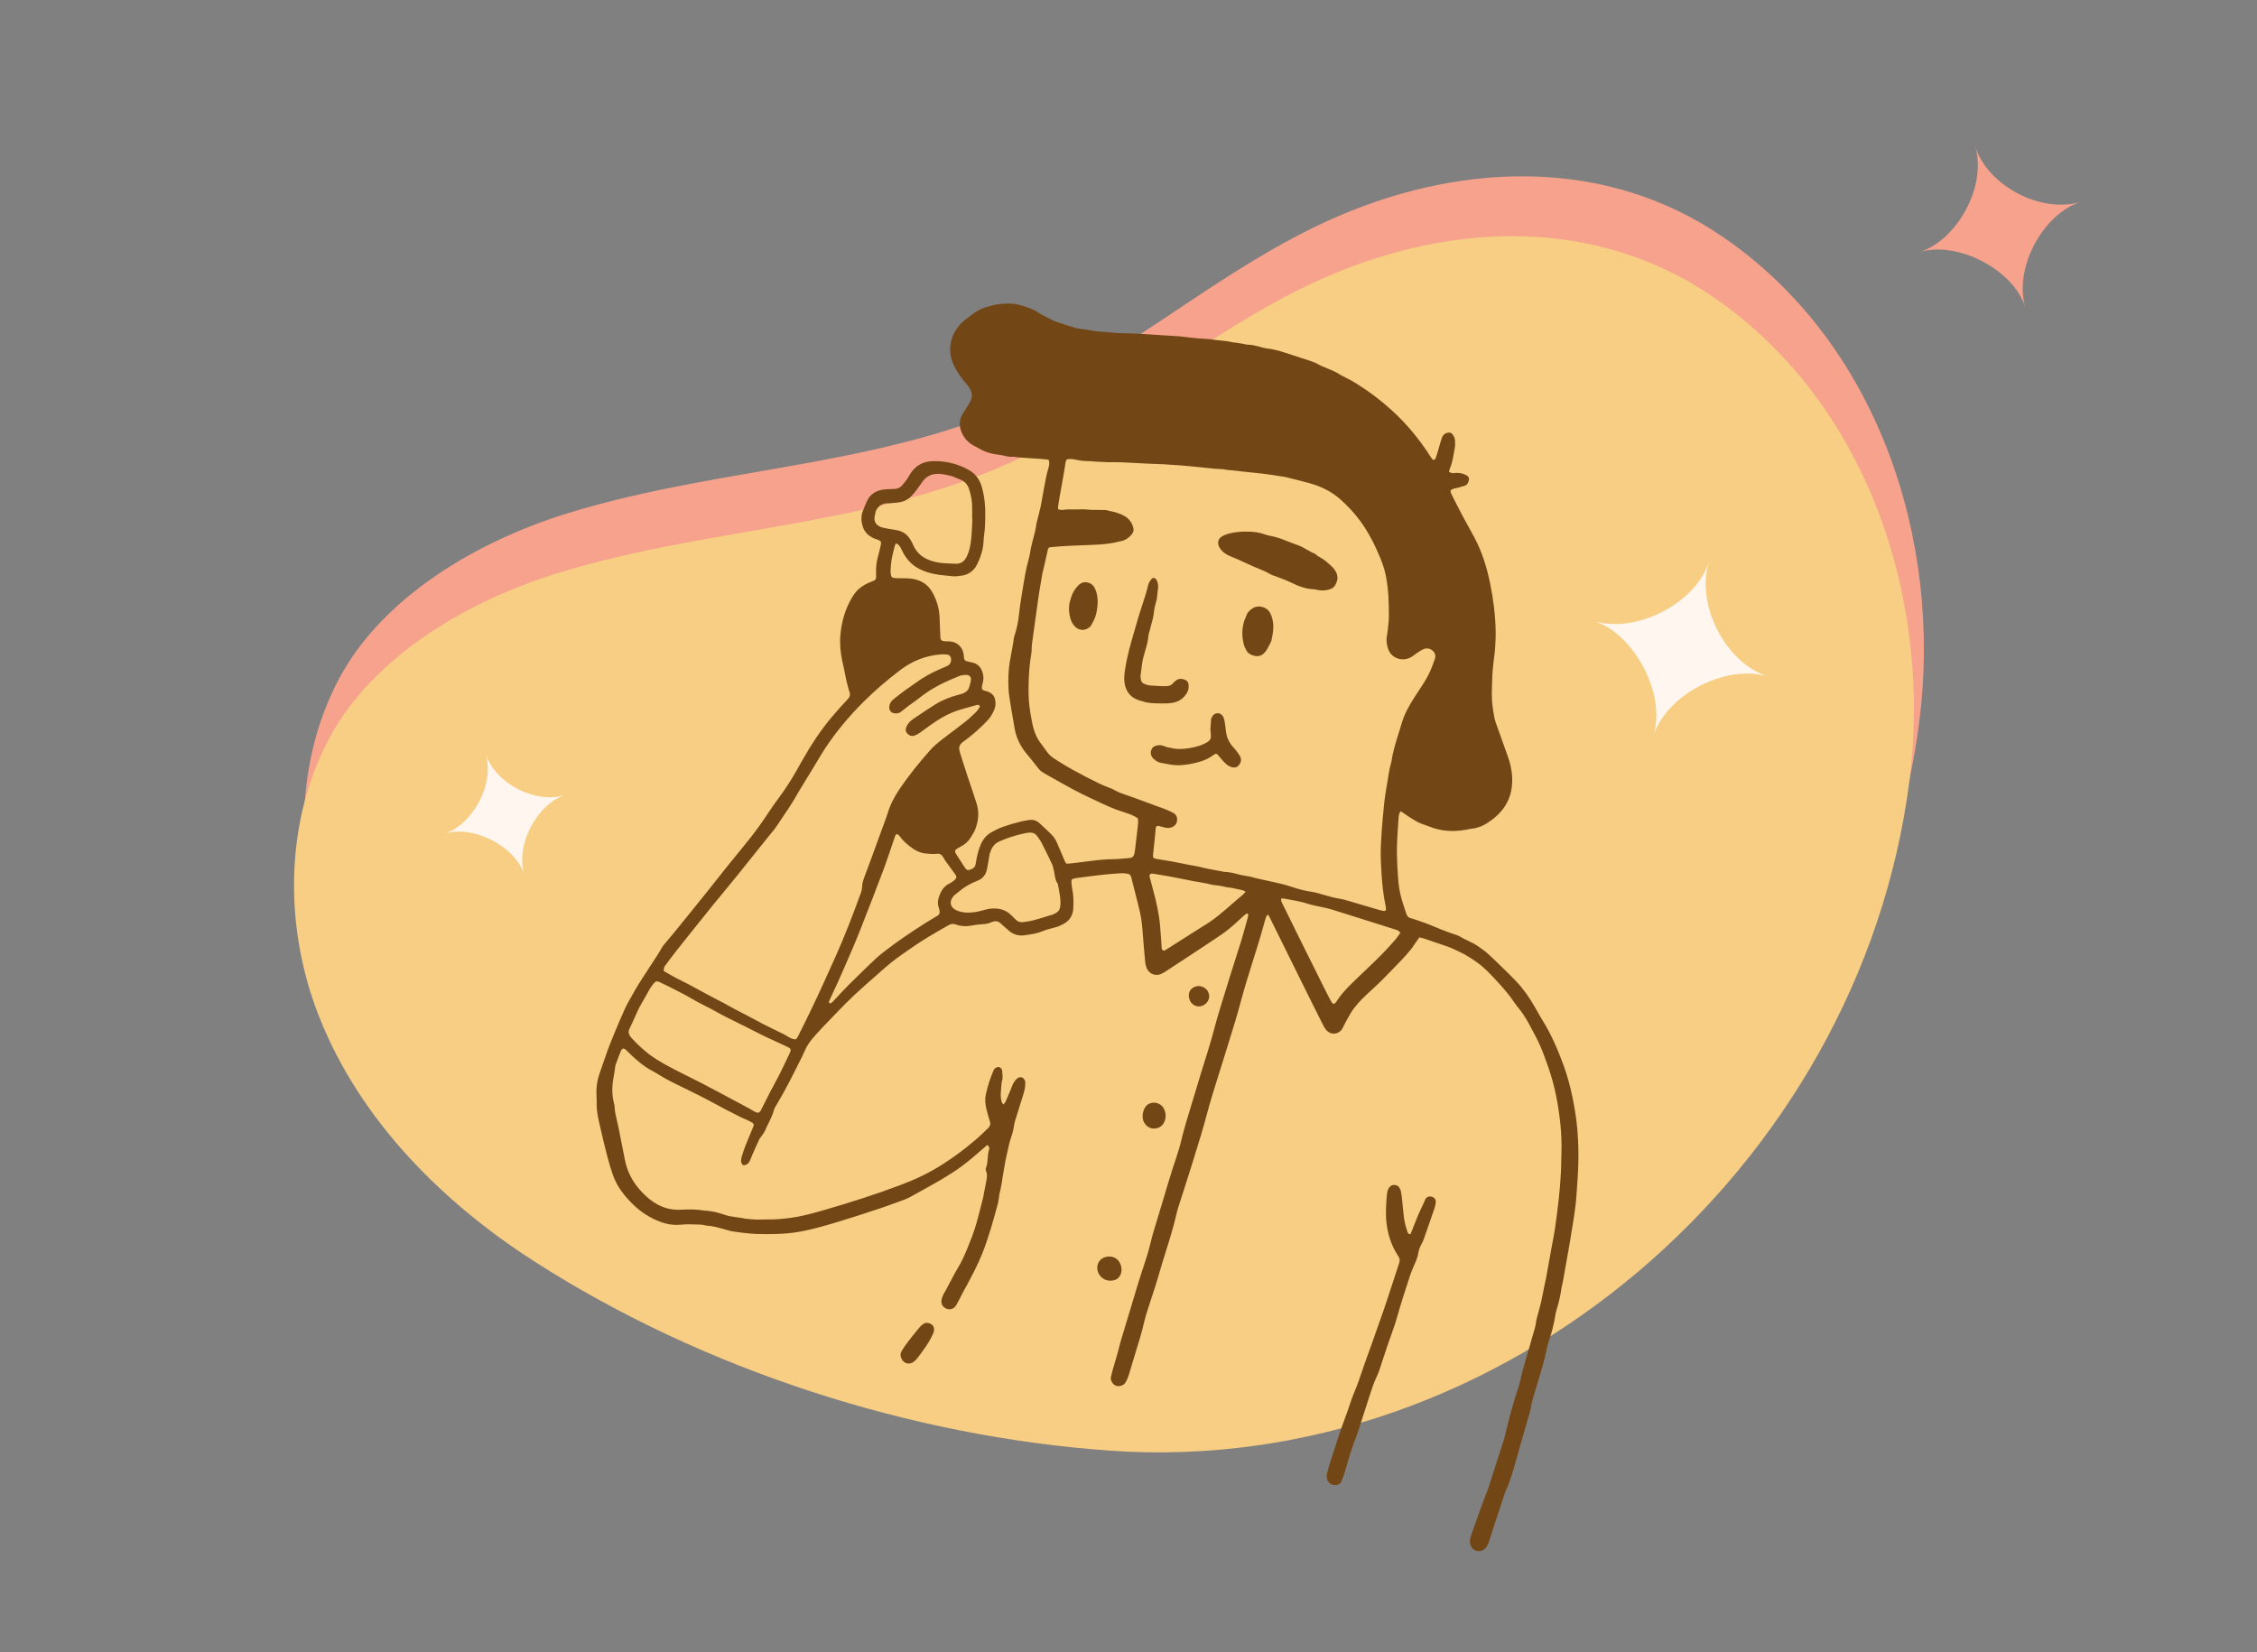 <svg xmlns="http://www.w3.org/2000/svg" width="224" height="164" viewBox="0 0 224 164" fill="none">
  <rect x="0" y="0" width="224" height="164" fill="#808080" stroke="none"/>
  <mask id="mask0_1_3962" style="mask-type:alpha" maskUnits="userSpaceOnUse" x="0" y="0" width="224" height="164">
    <rect width="224" height="164" fill="#D9D9D9"/>
  </mask>
  <g mask="url(#mask0_1_3962)">
    <path d="M196.02 14.501C197.241 18.417 194.246 23.855 190.501 25.023C194.166 23.88 199.821 26.688 201.023 30.542C199.821 26.688 202.718 21.213 206.542 20.02C202.59 21.253 197.251 18.447 196.02 14.501Z" fill="#F6A28D"/>
    <path d="M54.002 119.249C70.795 130.031 91.416 136.658 111.214 138.046C150.103 140.77 185.539 110.059 190.483 71.649C192.809 53.578 186.328 33.948 170.897 23.454C159.478 15.687 145.46 16.109 133.106 21.333C122.687 25.739 114.152 33.362 104.184 38.558C88.945 46.502 72.293 46.008 56.285 50.958C47.509 53.671 37.88 59.186 33.513 67.623C29.367 75.632 29.23 85.51 32.272 93.932C36.112 104.562 44.447 113.113 54.002 119.249Z" fill="#F6A28D"/>
    <path d="M53.012 125.189C69.805 135.971 90.426 142.599 110.224 143.987C149.113 146.711 184.549 116 189.493 77.59C191.819 59.518 185.338 39.889 169.907 29.394C158.488 21.628 144.469 22.049 132.116 27.274C121.696 31.68 113.162 39.303 103.194 44.499C87.954 52.442 71.303 51.949 55.295 56.899C46.519 59.612 36.889 65.127 32.523 73.564C28.377 81.573 28.24 91.451 31.282 99.873C35.122 110.503 43.456 119.054 53.012 125.189Z" fill="#F7CE83"/>
    <path fill-rule="evenodd" clip-rule="evenodd" d="M138.996 80.519C139.031 80.539 139.063 80.557 139.092 80.574C139.154 80.608 139.204 80.637 139.25 80.669C139.588 80.91 139.931 81.143 140.29 81.356L140.292 81.357L140.292 81.357C140.546 81.508 140.795 81.657 141.076 81.755C141.355 81.853 141.632 81.952 141.908 82.059C143.055 82.508 144.235 82.571 145.439 82.366C145.52 82.352 145.601 82.335 145.681 82.319C145.821 82.29 145.96 82.261 146.102 82.247C146.651 82.19 147.147 81.983 147.603 81.692C148.251 81.279 148.826 80.787 149.274 80.147C149.79 79.409 150.031 78.601 150.075 77.71C150.125 76.733 149.917 75.812 149.586 74.905C149.388 74.364 149.196 73.821 149.004 73.278L149.004 73.277C148.825 72.771 148.646 72.265 148.463 71.761C148.332 71.403 148.274 71.032 148.215 70.661C148.203 70.587 148.191 70.513 148.179 70.439C148.061 69.734 148.04 69.022 148.069 68.307C148.077 68.108 148.082 67.909 148.087 67.71V67.71V67.709V67.709V67.709V67.709V67.709V67.709V67.709V67.709C148.094 67.439 148.1 67.169 148.116 66.899C148.133 66.581 148.169 66.264 148.204 65.947L148.204 65.947L148.22 65.809C148.238 65.639 148.26 65.47 148.281 65.301L148.281 65.3L148.281 65.3L148.281 65.3L148.281 65.3L148.281 65.299L148.281 65.299L148.281 65.299L148.281 65.299L148.281 65.299C148.321 64.985 148.361 64.672 148.382 64.358C148.421 63.768 148.451 63.175 148.439 62.584C148.406 61.018 148.207 59.468 147.896 57.936C147.574 56.345 147.099 54.801 146.335 53.362C146.143 53.001 145.945 52.643 145.747 52.286C145.549 51.928 145.351 51.571 145.159 51.21C144.793 50.519 144.44 49.82 144.088 49.122L144.04 49.028C144.004 48.957 143.986 48.877 143.969 48.799C143.961 48.763 143.953 48.728 143.943 48.695C144.113 48.526 144.316 48.486 144.515 48.447C144.607 48.429 144.698 48.412 144.784 48.382C144.883 48.347 144.985 48.321 145.087 48.294C145.186 48.269 145.285 48.243 145.381 48.21C145.555 48.15 145.661 48.011 145.729 47.842C145.865 47.502 145.785 47.273 145.444 47.122C145.123 46.98 144.784 46.905 144.429 46.943L144.418 46.945C144.104 46.979 144.1 46.979 143.811 46.835C143.819 46.803 143.826 46.77 143.833 46.736C143.849 46.657 143.866 46.576 143.898 46.502C144.11 46.008 144.201 45.484 144.292 44.962L144.292 44.962L144.292 44.962L144.292 44.961L144.292 44.961L144.292 44.961L144.292 44.961L144.292 44.961L144.292 44.961C144.32 44.797 144.349 44.634 144.381 44.472C144.424 44.254 144.415 44.023 144.407 43.796C144.405 43.761 144.404 43.725 144.403 43.69C144.398 43.573 144.359 43.449 144.304 43.343C144.199 43.14 144.069 42.929 143.811 42.932C143.538 42.935 143.304 43.066 143.168 43.315C143.098 43.444 143.055 43.588 143.013 43.73L143.005 43.755C142.935 43.989 142.866 44.224 142.798 44.459C142.74 44.659 142.681 44.859 142.622 45.059C142.582 45.193 142.541 45.327 142.489 45.455C142.398 45.681 142.251 45.704 142.108 45.518C142.055 45.45 142.007 45.376 141.961 45.303C140.88 43.614 139.621 42.075 138.131 40.729C137.527 40.183 136.902 39.667 136.252 39.176C135.803 38.837 135.333 38.533 134.863 38.229C134.767 38.166 134.671 38.104 134.574 38.041C134.265 37.839 133.933 37.671 133.602 37.503L133.602 37.503C133.454 37.428 133.305 37.352 133.159 37.274C133.146 37.267 133.132 37.262 133.118 37.257C133.099 37.25 133.08 37.243 133.064 37.231C132.66 36.941 132.203 36.757 131.747 36.573C131.397 36.433 131.048 36.292 130.721 36.104C130.492 35.972 130.233 35.886 129.978 35.801L129.9 35.775C129.11 35.511 128.315 35.255 127.521 35.001C126.942 34.815 126.357 34.649 125.748 34.586C125.577 34.569 125.406 34.524 125.238 34.478L125.153 34.455C124.713 34.333 124.274 34.212 123.809 34.208C123.713 34.207 123.618 34.183 123.523 34.158C123.466 34.144 123.408 34.129 123.35 34.12C123.105 34.079 122.86 34.044 122.614 34.009L122.478 33.989C122.456 33.986 122.434 33.986 122.412 33.986C122.381 33.986 122.35 33.986 122.323 33.978C121.965 33.874 121.598 33.84 121.231 33.806C121.011 33.786 120.791 33.766 120.573 33.73C120.219 33.673 119.858 33.649 119.498 33.624C119.339 33.614 119.181 33.603 119.023 33.59C118.98 33.586 118.937 33.583 118.894 33.579C118.816 33.573 118.738 33.567 118.66 33.559L118.493 33.543C118.325 33.527 118.157 33.511 117.99 33.494C117.88 33.482 117.77 33.467 117.66 33.453C117.615 33.447 117.57 33.441 117.526 33.435C117.482 33.429 117.438 33.423 117.394 33.417C117.3 33.405 117.207 33.392 117.112 33.386C116.783 33.363 116.454 33.343 116.125 33.322L116.125 33.322L116.125 33.322L116.125 33.322C115.97 33.313 115.816 33.303 115.661 33.293C115.108 33.259 114.556 33.223 114.003 33.187C113.871 33.179 113.738 33.169 113.605 33.16L113.605 33.16C113.324 33.141 113.042 33.121 112.761 33.108C112.517 33.097 112.273 33.092 112.03 33.087L112.03 33.087L112.03 33.087L112.03 33.087L112.03 33.087L112.03 33.087L112.03 33.087L112.029 33.087L112.029 33.087L112.029 33.087C111.876 33.084 111.722 33.081 111.569 33.076L111.411 33.072C111.17 33.065 110.928 33.059 110.687 33.041C110.496 33.027 110.305 33.009 110.114 32.991C109.84 32.964 109.565 32.938 109.29 32.924C108.885 32.904 108.488 32.836 108.091 32.767C107.822 32.721 107.553 32.675 107.282 32.644C107.076 32.62 106.867 32.587 106.669 32.526C106.038 32.334 105.408 32.135 104.783 31.922C104.621 31.867 104.466 31.787 104.313 31.706L104.313 31.706C104.266 31.682 104.219 31.657 104.172 31.634C104.018 31.557 103.867 31.477 103.715 31.397C103.652 31.363 103.589 31.33 103.526 31.297C103.49 31.278 103.454 31.261 103.418 31.244C103.344 31.209 103.269 31.174 103.203 31.126C102.587 30.679 101.883 30.448 101.156 30.258C100.47 30.078 99.778 30.109 99.089 30.192C98.757 30.233 98.431 30.325 98.106 30.416L98.106 30.416C98.046 30.433 97.987 30.45 97.927 30.467C97.488 30.588 97.081 30.78 96.713 31.053C96.602 31.136 96.49 31.216 96.377 31.297C96.066 31.519 95.755 31.741 95.479 32.012C94.995 32.485 94.634 33.039 94.446 33.679C94.236 34.391 94.251 35.119 94.493 35.835C94.68 36.387 94.987 36.871 95.306 37.346C95.442 37.55 95.6 37.737 95.759 37.924C95.837 38.015 95.914 38.107 95.989 38.2C96.011 38.227 96.031 38.256 96.05 38.284L96.05 38.284C96.07 38.313 96.09 38.342 96.112 38.369C96.508 38.872 96.582 39.401 96.235 39.964C96.163 40.081 96.093 40.199 96.023 40.316L96.022 40.317C95.888 40.542 95.752 40.768 95.606 40.987C95.231 41.549 95.149 42.143 95.382 42.774C95.642 43.474 96.112 43.985 96.785 44.308C96.895 44.361 97.004 44.415 97.107 44.479C97.725 44.861 98.404 45.056 99.12 45.14L99.188 45.148C99.32 45.164 99.454 45.18 99.583 45.213L99.589 45.214C99.908 45.294 100.223 45.373 100.558 45.334C100.631 45.326 100.705 45.343 100.781 45.359C100.826 45.37 100.872 45.38 100.918 45.384C101.065 45.399 101.214 45.409 101.362 45.419L101.362 45.419L101.362 45.419L101.362 45.419L101.362 45.419L101.362 45.419L101.362 45.419L101.362 45.419L101.362 45.419L101.362 45.419L101.434 45.424C101.512 45.43 101.591 45.434 101.669 45.439C101.729 45.443 101.788 45.446 101.848 45.45C102.037 45.462 102.225 45.475 102.414 45.489C102.474 45.493 102.535 45.497 102.595 45.502C102.656 45.507 102.716 45.511 102.777 45.515C102.849 45.52 102.921 45.524 102.993 45.528L102.993 45.528L102.994 45.528C103.128 45.535 103.262 45.543 103.395 45.555C103.547 45.568 103.699 45.586 103.857 45.605C103.929 45.613 104.003 45.622 104.079 45.63C104.086 45.67 104.095 45.708 104.103 45.743C104.121 45.817 104.136 45.883 104.135 45.949C104.131 46.087 104.12 46.23 104.08 46.362C103.862 47.073 103.731 47.803 103.6 48.532L103.6 48.533C103.571 48.695 103.542 48.856 103.512 49.018C103.484 49.169 103.458 49.321 103.432 49.474L103.432 49.474C103.388 49.734 103.344 49.994 103.288 50.252C103.211 50.602 103.122 50.949 103.034 51.296C102.997 51.439 102.961 51.581 102.926 51.723L102.92 51.745L102.915 51.766C102.91 51.783 102.905 51.8 102.9 51.818L102.9 51.818L102.9 51.818L102.9 51.818L102.9 51.818L102.9 51.818L102.9 51.819L102.9 51.819L102.9 51.819L102.9 51.819L102.9 51.819L102.9 51.819C102.881 51.888 102.861 51.958 102.853 52.029C102.802 52.501 102.68 52.956 102.558 53.412L102.558 53.412L102.558 53.412L102.558 53.412L102.558 53.412L102.558 53.412L102.558 53.412L102.558 53.412L102.558 53.412L102.558 53.412C102.481 53.697 102.405 53.982 102.346 54.27C102.339 54.304 102.33 54.337 102.321 54.37L102.321 54.37L102.321 54.37C102.307 54.422 102.293 54.473 102.288 54.525C102.238 54.959 102.128 55.38 102.017 55.8C101.937 56.105 101.857 56.409 101.8 56.718C101.664 57.455 101.538 58.193 101.421 58.932C101.405 59.036 101.388 59.14 101.372 59.243C101.279 59.828 101.185 60.413 101.129 61.001C101.057 61.753 100.896 62.479 100.657 63.191C100.622 63.297 100.609 63.41 100.596 63.523C100.589 63.584 100.582 63.646 100.572 63.706C100.547 63.852 100.521 63.998 100.495 64.143L100.495 64.144L100.495 64.144L100.495 64.144L100.495 64.144L100.495 64.144C100.469 64.29 100.443 64.435 100.418 64.581C100.388 64.759 100.354 64.936 100.321 65.114C100.245 65.519 100.169 65.924 100.132 66.332C100.046 67.287 100.038 68.247 100.18 69.197C100.29 69.941 100.419 70.683 100.548 71.424L100.548 71.424L100.548 71.424L100.548 71.424L100.548 71.424L100.548 71.424L100.548 71.424L100.548 71.424L100.548 71.425L100.548 71.425C100.598 71.711 100.648 71.997 100.697 72.284C100.861 73.252 101.282 74.096 101.912 74.843C102.301 75.304 102.672 75.778 103.043 76.251L103.086 76.306C103.274 76.547 103.53 76.692 103.786 76.835L103.787 76.836L104.032 76.975L104.277 77.114C105.035 77.543 105.794 77.973 106.561 78.385C107.085 78.666 107.622 78.924 108.159 79.18L108.159 79.18L108.295 79.246L108.475 79.332C108.78 79.479 109.088 79.619 109.396 79.759C109.562 79.835 109.728 79.91 109.894 79.987C110.51 80.272 111.151 80.49 111.797 80.696C112.194 80.824 112.577 80.982 112.937 81.233C112.976 81.513 112.946 81.792 112.917 82.067L112.912 82.114C112.852 82.686 112.781 83.256 112.71 83.826C112.687 84.016 112.663 84.206 112.64 84.397C112.629 84.483 112.616 84.57 112.599 84.655C112.528 85.014 112.412 85.142 112.05 85.167C111.877 85.178 111.705 85.195 111.534 85.212L111.534 85.212C111.242 85.241 110.951 85.27 110.655 85.272C109.809 85.278 108.963 85.354 108.122 85.469C107.472 85.558 106.82 85.633 106.169 85.708L106.113 85.714C105.823 85.747 105.787 85.718 105.678 85.462C105.589 85.253 105.499 85.044 105.408 84.836L105.408 84.835C105.236 84.438 105.065 84.041 104.9 83.641C104.77 83.329 104.58 83.059 104.349 82.825C104.111 82.583 103.863 82.352 103.614 82.121C103.482 81.998 103.349 81.875 103.219 81.751C102.895 81.441 102.519 81.311 102.074 81.396C101.989 81.412 101.904 81.427 101.819 81.441L101.819 81.441L101.819 81.441L101.819 81.441L101.819 81.441L101.819 81.441L101.819 81.441L101.819 81.441L101.819 81.441L101.819 81.441C101.665 81.468 101.51 81.494 101.358 81.531C100.716 81.687 100.084 81.874 99.462 82.099C99.099 82.229 98.758 82.398 98.425 82.585C97.924 82.867 97.566 83.278 97.339 83.813C97.119 84.331 96.98 84.868 96.889 85.419L96.888 85.419L96.888 85.419L96.888 85.419L96.888 85.419L96.888 85.419L96.888 85.419L96.888 85.42L96.888 85.42L96.888 85.42C96.866 85.557 96.844 85.694 96.815 85.83C96.772 86.035 96.639 86.16 96.455 86.247C96.049 86.436 95.94 86.402 95.695 86.014C95.558 85.797 95.418 85.582 95.278 85.368C95.18 85.219 95.083 85.07 94.986 84.92C94.921 84.818 94.858 84.713 94.807 84.604C94.759 84.499 94.787 84.388 94.874 84.32C94.997 84.225 95.131 84.14 95.27 84.071C95.748 83.832 96.136 83.498 96.401 83.026C96.441 82.957 96.482 82.889 96.524 82.821C96.61 82.68 96.696 82.54 96.758 82.389C97.106 81.543 97.207 80.672 96.934 79.786C96.784 79.302 96.624 78.822 96.463 78.342C96.408 78.179 96.353 78.016 96.299 77.853C96.254 77.716 96.207 77.58 96.16 77.445C96.105 77.284 96.05 77.124 95.997 76.963C95.82 76.418 95.646 75.871 95.471 75.325L95.471 75.323L95.296 74.776C95.285 74.742 95.277 74.707 95.269 74.672C95.262 74.639 95.254 74.605 95.244 74.573C95.123 74.172 95.23 73.884 95.584 73.63C96.464 73.003 97.27 72.286 98.016 71.501C98.309 71.192 98.511 70.827 98.678 70.444C98.82 70.117 98.83 69.763 98.759 69.416C98.679 69.022 98.4 68.792 98.047 68.643C97.987 68.617 97.922 68.603 97.856 68.59C97.819 68.582 97.782 68.574 97.746 68.564C97.477 68.489 97.412 68.391 97.459 68.108C97.478 67.996 97.505 67.885 97.533 67.774L97.533 67.774C97.544 67.733 97.554 67.691 97.564 67.65C97.638 67.334 97.602 67.02 97.507 66.722C97.35 66.226 97.037 65.874 96.505 65.762C96.439 65.748 96.374 65.732 96.309 65.716L96.309 65.716L96.309 65.716L96.309 65.716L96.309 65.716L96.309 65.716L96.309 65.716L96.309 65.716L96.309 65.716C96.222 65.695 96.135 65.673 96.047 65.657C95.811 65.615 95.672 65.496 95.668 65.241C95.665 65.12 95.648 64.997 95.626 64.878C95.5 64.179 94.97 63.709 94.26 63.666C94.19 63.662 94.119 63.66 94.049 63.657C93.911 63.653 93.773 63.649 93.637 63.629C93.424 63.598 93.341 63.498 93.331 63.275C93.311 62.867 93.296 62.458 93.281 62.05L93.281 62.049L93.281 62.048C93.272 61.796 93.263 61.543 93.252 61.291C93.216 60.406 92.976 59.584 92.544 58.807C91.992 57.816 91.109 57.444 90.039 57.4C89.859 57.393 89.679 57.393 89.499 57.394H89.499H89.499H89.499H89.499H89.499H89.499H89.499H89.499H89.499C89.366 57.394 89.234 57.395 89.101 57.392C88.963 57.389 88.824 57.376 88.687 57.356C88.555 57.336 88.464 57.258 88.439 57.123C88.434 57.097 88.429 57.072 88.424 57.047L88.424 57.047C88.401 56.934 88.378 56.821 88.384 56.71L88.391 56.573C88.408 56.236 88.425 55.898 88.483 55.567C88.543 55.219 88.63 54.874 88.717 54.53L88.717 54.53C88.746 54.417 88.774 54.305 88.801 54.193C88.815 54.138 88.839 54.084 88.867 54.022L88.867 54.022C88.88 53.994 88.894 53.964 88.908 53.93C88.94 53.946 88.972 53.959 89.002 53.971C89.059 53.995 89.11 54.016 89.148 54.05C89.331 54.217 89.435 54.439 89.536 54.662C89.704 55.026 89.922 55.36 90.189 55.66C90.803 56.353 91.609 56.702 92.482 56.917C93.011 57.047 93.551 57.097 94.091 57.147C94.258 57.163 94.426 57.178 94.593 57.196C94.807 57.219 95.027 57.189 95.246 57.159C95.305 57.151 95.363 57.143 95.421 57.136C96.206 57.044 96.726 56.573 97.04 55.89C97.361 55.194 97.593 54.465 97.617 53.681C97.624 53.447 97.654 53.213 97.685 52.98L97.685 52.98C97.713 52.765 97.741 52.55 97.751 52.334C97.798 51.238 97.827 50.137 97.612 49.055C97.504 48.514 97.388 47.968 97.062 47.492C96.84 47.168 96.581 46.902 96.248 46.704C95.094 46.02 93.835 45.727 92.508 45.774C91.52 45.809 90.755 46.295 90.262 47.166C90.046 47.547 89.792 47.893 89.495 48.213C89.3 48.422 89.069 48.51 88.803 48.528C88.66 48.538 88.517 48.541 88.374 48.545C88.239 48.549 88.105 48.552 87.971 48.56C87.496 48.59 87.049 48.694 86.65 48.982C86.371 49.183 86.173 49.435 86.042 49.748C85.997 49.855 85.951 49.961 85.904 50.067L85.904 50.067C85.805 50.295 85.705 50.524 85.62 50.758C85.439 51.25 85.468 51.751 85.62 52.246C85.803 52.838 86.22 53.208 86.77 53.445C86.835 53.474 86.902 53.495 86.969 53.517L86.969 53.517L86.969 53.517L86.969 53.517L86.969 53.517L86.969 53.517L86.969 53.517L86.969 53.517L86.969 53.517L86.969 53.517L86.969 53.517L86.969 53.517L86.969 53.517L86.969 53.517L86.969 53.517L86.969 53.517L86.969 53.517L86.969 53.517C87.018 53.533 87.066 53.549 87.113 53.567C87.436 53.688 87.489 53.772 87.412 54.117C87.318 54.543 87.216 54.967 87.101 55.387C86.962 55.898 86.933 56.417 86.95 56.941L86.95 56.951C86.969 57.539 86.97 57.566 86.393 57.773C86.008 57.91 85.668 58.118 85.352 58.357C84.991 58.631 84.731 59.011 84.504 59.406C83.914 60.433 83.579 61.536 83.437 62.714C83.305 63.806 83.411 64.864 83.663 65.922C83.738 66.232 83.799 66.545 83.86 66.858L83.86 66.858L83.86 66.858L83.86 66.858L83.86 66.858L83.86 66.858L83.86 66.858L83.86 66.859L83.86 66.859L83.86 66.859C83.906 67.092 83.952 67.326 84.003 67.558C84.051 67.774 84.11 67.988 84.169 68.202L84.169 68.202L84.169 68.202C84.193 68.289 84.218 68.376 84.241 68.464C84.259 68.531 84.278 68.598 84.304 68.663C84.42 68.957 84.339 69.18 84.121 69.413C83.56 70.009 83.009 70.615 82.487 71.245C81.44 72.508 80.532 73.868 79.722 75.298C79.649 75.427 79.576 75.557 79.503 75.686C78.969 76.634 78.435 77.583 77.806 78.475C77.632 78.723 77.454 78.968 77.276 79.214L77.276 79.214C76.932 79.687 76.589 80.159 76.272 80.649C75.657 81.602 74.984 82.511 74.282 83.398C73.869 83.92 73.447 84.435 73.025 84.95C72.72 85.323 72.414 85.697 72.112 86.073C71.734 86.543 71.36 87.016 70.986 87.49L70.986 87.49L70.986 87.49L70.986 87.49L70.986 87.49L70.986 87.49L70.986 87.49L70.986 87.49L70.986 87.49L70.985 87.491L70.985 87.492L70.984 87.492L70.984 87.492L70.984 87.492L70.984 87.493L70.984 87.493L70.983 87.493L70.983 87.494L70.983 87.494C70.689 87.866 70.395 88.238 70.1 88.608C69.621 89.207 69.139 89.804 68.656 90.4L68.656 90.4L68.656 90.4L68.656 90.4L68.656 90.4L68.656 90.4L68.656 90.4L68.656 90.4L68.655 90.401L68.654 90.402L68.231 90.926C67.783 91.481 67.335 92.035 66.883 92.585C66.719 92.785 66.552 92.982 66.386 93.179C66.205 93.392 66.024 93.606 65.846 93.824C65.776 93.91 65.72 94.007 65.663 94.105L65.663 94.105L65.663 94.105C65.641 94.144 65.618 94.183 65.595 94.221C65.557 94.284 65.52 94.347 65.484 94.411C65.416 94.528 65.349 94.644 65.275 94.756C65.003 95.166 64.736 95.58 64.469 95.993L64.469 95.993L64.468 95.993L64.468 95.995L64.467 95.995L64.467 95.995L64.467 95.995L64.467 95.995L64.467 95.996L64.467 95.996L64.467 95.996L64.467 95.996L64.467 95.996C64.215 96.385 63.964 96.774 63.709 97.161C63.239 97.874 62.827 98.617 62.415 99.359L62.415 99.359L62.387 99.408C62.076 99.968 61.822 100.56 61.568 101.151L61.568 101.152C61.519 101.266 61.47 101.38 61.421 101.493C61.187 102.031 60.967 102.575 60.747 103.118L60.746 103.119L60.746 103.119C60.672 103.302 60.599 103.484 60.524 103.667C60.438 103.876 60.359 104.089 60.284 104.302C60.152 104.681 60.021 105.06 59.891 105.439C59.76 105.818 59.629 106.196 59.497 106.575C59.241 107.31 59.157 108.065 59.203 108.838C59.217 109.081 59.225 109.324 59.219 109.568C59.204 110.273 59.36 110.953 59.516 111.631L59.549 111.778C59.768 112.745 59.996 113.709 60.246 114.668C60.416 115.325 60.603 115.978 60.827 116.617C61.233 117.776 61.973 118.712 62.842 119.557C63.623 120.317 64.526 120.89 65.543 121.274C66.13 121.495 66.743 121.608 67.379 121.568C67.457 121.563 67.536 121.557 67.614 121.551L67.615 121.551C67.951 121.527 68.288 121.503 68.623 121.522C68.762 121.53 68.901 121.532 69.041 121.533C69.369 121.537 69.698 121.541 70.019 121.629C70.035 121.634 70.052 121.638 70.07 121.64C70.717 121.672 71.331 121.849 71.945 122.027L71.945 122.027L71.945 122.027L71.946 122.027L71.946 122.028L71.946 122.028C72.098 122.072 72.251 122.116 72.404 122.158C72.563 122.202 72.728 122.225 72.894 122.248C72.935 122.254 72.977 122.26 73.018 122.266L73.073 122.274L73.073 122.274L73.073 122.274L73.073 122.274L73.073 122.274L73.073 122.274L73.074 122.274L73.074 122.274L73.074 122.274L73.074 122.274C73.313 122.31 73.551 122.345 73.792 122.368C73.874 122.376 73.956 122.385 74.039 122.393C74.405 122.431 74.771 122.469 75.137 122.479C75.776 122.497 76.417 122.493 77.057 122.478C77.888 122.458 78.715 122.376 79.535 122.22C80.731 121.994 81.898 121.656 83.061 121.305C84.441 120.889 85.812 120.443 87.181 119.99C87.852 119.768 88.516 119.525 89.18 119.282L89.181 119.281L89.182 119.281C89.35 119.22 89.517 119.159 89.685 119.098C89.897 119.02 90.108 118.932 90.305 118.824C91.279 118.286 92.252 117.747 93.217 117.195C93.649 116.947 94.07 116.68 94.49 116.413L94.594 116.346C95.624 115.693 96.546 114.897 97.462 114.094C97.629 113.948 97.796 113.801 97.982 113.638C98.148 113.77 98.235 113.925 98.17 114.101C98.065 114.381 98.046 114.674 98.027 114.968C98.007 115.283 97.987 115.598 97.861 115.895C97.818 115.996 97.819 116.149 97.864 116.248C98.01 116.575 97.951 116.896 97.887 117.221C97.797 117.683 97.708 118.144 97.62 118.605C97.616 118.626 97.613 118.646 97.609 118.667L97.602 118.717C97.591 118.783 97.581 118.85 97.564 118.914C97.468 119.267 97.378 119.622 97.288 119.977C97.053 120.907 96.817 121.837 96.473 122.734C96.187 123.483 95.887 124.227 95.55 124.954C95.403 125.273 95.224 125.577 95.046 125.881L95.046 125.881L95.046 125.881L95.046 125.881L95.046 125.882L95.045 125.882L95.045 125.882L95.045 125.882L95.045 125.882L95.045 125.882C94.942 126.058 94.839 126.234 94.742 126.413C94.558 126.751 94.379 127.091 94.2 127.432L94.2 127.432L94.2 127.432L94.2 127.432L94.2 127.432L94.2 127.432L94.2 127.432L94.2 127.432L94.2 127.432L94.2 127.432L94.199 127.433C94.087 127.646 93.975 127.859 93.862 128.071C93.835 128.121 93.805 128.17 93.774 128.22C93.731 128.289 93.689 128.358 93.655 128.431L93.636 128.471L93.612 128.523C93.544 128.666 93.475 128.812 93.449 128.963C93.401 129.243 93.435 129.52 93.67 129.728C94.079 130.091 94.635 130.015 94.908 129.536C95.068 129.254 95.215 128.965 95.362 128.676L95.362 128.676L95.362 128.676L95.362 128.676L95.362 128.676L95.362 128.676L95.362 128.675L95.362 128.675L95.362 128.675L95.362 128.675C95.436 128.53 95.51 128.384 95.585 128.24C95.657 128.102 95.732 127.966 95.808 127.829L95.882 127.693C95.891 127.678 95.9 127.663 95.91 127.648C95.919 127.634 95.929 127.619 95.937 127.604C96.009 127.468 96.081 127.333 96.153 127.198C96.335 126.857 96.517 126.518 96.687 126.172C96.947 125.642 97.206 125.109 97.427 124.563C98.099 122.912 98.567 121.196 99.031 119.479C99.073 119.325 99.096 119.167 99.12 119.009L99.12 119.009L99.12 119.008C99.127 118.959 99.135 118.91 99.143 118.861C99.149 118.824 99.151 118.787 99.154 118.749C99.157 118.699 99.16 118.649 99.171 118.602C99.343 117.908 99.461 117.204 99.563 116.497C99.612 116.162 99.674 115.829 99.736 115.495L99.772 115.303L99.789 115.211C99.817 115.057 99.851 114.904 99.886 114.751L99.886 114.751L99.886 114.751L99.886 114.751L99.886 114.75L99.886 114.75L99.886 114.75L99.886 114.75L99.909 114.649C99.934 114.538 99.958 114.427 99.982 114.316L99.982 114.315C100.05 114.001 100.119 113.687 100.199 113.375C100.242 113.207 100.298 113.042 100.353 112.877L100.353 112.877L100.353 112.876L100.353 112.876L100.353 112.876L100.353 112.876L100.353 112.876L100.353 112.876C100.392 112.761 100.43 112.646 100.465 112.531C100.514 112.366 100.552 112.198 100.586 112.029C100.604 111.943 100.617 111.855 100.631 111.768L100.631 111.768C100.655 111.614 100.678 111.461 100.723 111.313C100.911 110.688 101.108 110.065 101.306 109.442L101.306 109.442L101.306 109.441L101.307 109.439L101.307 109.438L101.4 109.144L101.503 108.817C101.635 108.401 101.759 107.982 101.757 107.54C101.756 107.438 101.755 107.325 101.714 107.235C101.551 106.876 101.196 106.81 100.906 107.082C100.701 107.275 100.558 107.506 100.456 107.776C100.265 108.276 100.051 108.768 99.837 109.26L99.811 109.319C99.78 109.388 99.73 109.448 99.673 109.518C99.644 109.552 99.614 109.589 99.583 109.629C99.561 109.6 99.54 109.575 99.522 109.552C99.487 109.51 99.46 109.477 99.445 109.44C99.318 109.109 99.302 108.763 99.328 108.414C99.345 108.172 99.364 107.93 99.387 107.687C99.389 107.663 99.392 107.638 99.394 107.613C99.404 107.498 99.414 107.382 99.45 107.276C99.527 107.044 99.506 106.811 99.486 106.58C99.478 106.501 99.471 106.421 99.468 106.342C99.459 106.095 99.269 105.898 99.092 105.907C98.871 105.92 98.697 106.023 98.605 106.239C98.271 107.027 98.004 107.839 97.833 108.678C97.732 109.176 97.794 109.684 97.923 110.178C98.019 110.548 98.119 110.918 98.238 111.282C98.329 111.564 98.268 111.772 98.055 111.984C96.682 113.349 95.165 114.525 93.537 115.572C92.24 116.406 90.867 117.055 89.43 117.597C86.926 118.543 84.379 119.356 81.809 120.097C80.693 120.418 79.572 120.735 78.414 120.884C77.675 120.978 76.934 121.048 76.188 121.036C75.974 121.032 75.759 121.038 75.545 121.043H75.545H75.545H75.545H75.544H75.544H75.544H75.544H75.544H75.544C75.412 121.047 75.281 121.05 75.15 121.051C75.047 121.053 74.942 121.045 74.839 121.037C74.681 121.025 74.525 121.01 74.368 120.996L74.367 120.996L74.367 120.996L74.366 120.995L74.364 120.995L74.361 120.995C74.279 120.987 74.197 120.98 74.115 120.973C74.101 120.971 74.088 120.972 74.074 120.972C74.052 120.973 74.031 120.973 74.011 120.968C73.727 120.901 73.438 120.862 73.148 120.824L73.148 120.824L73.148 120.823L73.148 120.823H73.147C72.732 120.768 72.316 120.712 71.916 120.573C71.621 120.472 71.32 120.381 71.016 120.308C70.822 120.262 70.623 120.236 70.425 120.209C70.366 120.201 70.307 120.193 70.248 120.185C70.192 120.177 70.134 120.173 70.077 120.169H70.076C70.013 120.165 69.949 120.161 69.886 120.151C69.147 120.033 68.406 120.018 67.661 120.066C66.791 120.123 65.962 119.95 65.206 119.52C64.524 119.132 63.942 118.612 63.43 118.013C62.7 117.162 62.228 116.192 62.013 115.091C61.809 114.051 61.603 113.011 61.395 111.97C61.356 111.774 61.312 111.578 61.267 111.383L61.25 111.308C61.235 111.245 61.221 111.183 61.206 111.12L61.206 111.12L61.206 111.12L61.206 111.12L61.206 111.12C61.109 110.709 61.013 110.299 60.997 109.872C60.991 109.718 60.954 109.564 60.917 109.411L60.917 109.411C60.905 109.36 60.893 109.309 60.882 109.258C60.695 108.409 60.761 107.565 60.931 106.721C60.96 106.579 60.98 106.435 60.999 106.29C61.01 106.211 61.021 106.132 61.034 106.053C61.039 106.02 61.043 105.986 61.047 105.952L61.047 105.952C61.057 105.864 61.067 105.776 61.097 105.694L61.116 105.641C61.274 105.2 61.433 104.759 61.614 104.327C61.738 104.032 61.908 104.005 62.136 104.215C62.229 104.301 62.318 104.392 62.408 104.482L62.408 104.482L62.408 104.482L62.408 104.482C62.502 104.577 62.595 104.671 62.693 104.761C63.305 105.328 63.934 105.869 64.683 106.259C64.939 106.393 65.185 106.544 65.431 106.695L65.431 106.695L65.431 106.695C65.643 106.825 65.855 106.955 66.072 107.074C66.497 107.307 66.933 107.519 67.369 107.732L67.558 107.825C68.773 108.418 69.987 109.013 71.173 109.668C71.773 110 72.387 110.31 72.999 110.62L73 110.62L73.003 110.622C73.193 110.718 73.383 110.814 73.573 110.911C73.657 110.954 73.744 110.989 73.832 111.024L73.832 111.024L73.832 111.024C73.906 111.053 73.98 111.083 74.052 111.117L74.061 111.121C74.26 111.217 74.462 111.314 74.653 111.427C74.823 111.527 74.841 111.635 74.763 111.826C74.702 111.974 74.64 112.121 74.578 112.269C74.377 112.747 74.177 113.226 73.986 113.709C73.858 114.032 73.751 114.365 73.647 114.697C73.595 114.863 73.551 115.035 73.544 115.206C73.539 115.318 73.595 115.439 73.648 115.544C73.7 115.648 73.807 115.67 73.919 115.643C74.154 115.585 74.321 115.441 74.418 115.222C74.473 115.098 74.523 114.973 74.573 114.848L74.573 114.848C74.619 114.73 74.666 114.612 74.717 114.496C74.927 114.018 75.138 113.541 75.36 113.068C75.391 113.002 75.439 112.944 75.487 112.885L75.487 112.885L75.487 112.885C75.516 112.849 75.546 112.812 75.573 112.773C75.606 112.724 75.642 112.675 75.678 112.627L75.678 112.627L75.678 112.627L75.678 112.627C75.767 112.507 75.855 112.387 75.912 112.254C76.014 112.012 76.13 111.777 76.247 111.541C76.469 111.09 76.691 110.639 76.817 110.147C76.834 110.08 76.859 110.013 76.893 109.953C76.981 109.801 77.071 109.651 77.16 109.5L77.16 109.5C77.311 109.247 77.461 108.995 77.604 108.738C77.916 108.175 78.221 107.606 78.516 107.034C78.832 106.421 79.139 105.803 79.446 105.186L79.617 104.844C79.717 104.641 79.813 104.435 79.902 104.228C80.146 103.661 80.527 103.187 80.932 102.736C81.453 102.158 81.99 101.595 82.532 101.038C82.684 100.881 82.836 100.724 82.987 100.567L82.988 100.566L82.989 100.565L82.989 100.565L82.99 100.563C83.573 99.959 84.157 99.354 84.769 98.782C85.48 98.119 86.21 97.478 86.941 96.837C87.254 96.562 87.567 96.287 87.879 96.011C88.629 95.346 89.452 94.778 90.274 94.211C90.382 94.137 90.49 94.063 90.597 93.988C91.627 93.275 92.71 92.644 93.798 92.023C93.83 92.005 93.863 91.987 93.896 91.969L93.896 91.969C93.97 91.929 94.044 91.888 94.115 91.842C94.352 91.692 94.599 91.662 94.862 91.761C95.436 91.975 96.028 91.957 96.61 91.835C96.92 91.77 97.231 91.748 97.543 91.727L97.543 91.727C97.591 91.723 97.64 91.72 97.688 91.716C97.901 91.701 98.098 91.66 98.291 91.574C98.416 91.518 98.55 91.475 98.684 91.447C98.9 91.401 99.093 91.457 99.26 91.609C99.474 91.803 99.691 91.992 99.909 92.182L100.049 92.305L100.12 92.366C100.579 92.769 101.121 92.914 101.716 92.827L101.851 92.807C102.388 92.729 102.924 92.652 103.437 92.438C103.796 92.288 104.177 92.189 104.557 92.09L104.557 92.09L104.557 92.09L104.557 92.09L104.674 92.059L104.78 92.031C105.07 91.954 105.331 91.825 105.591 91.68C106.173 91.356 106.472 90.852 106.516 90.201C106.561 89.522 106.547 88.844 106.405 88.172C106.365 87.981 106.351 87.785 106.338 87.59L106.331 87.498C106.328 87.454 106.34 87.407 106.353 87.358L106.36 87.33C106.364 87.316 106.367 87.302 106.37 87.287C106.558 87.184 106.764 87.157 106.966 87.131L106.972 87.131L107.148 87.107L107.149 87.107C107.914 87.007 108.678 86.906 109.444 86.821C110.063 86.754 110.685 86.705 111.305 86.671C111.519 86.659 111.738 86.698 111.951 86.736L111.977 86.74C112.15 86.771 112.228 86.915 112.271 87.072C112.313 87.227 112.352 87.383 112.39 87.538C112.406 87.602 112.421 87.666 112.437 87.73C112.512 88.027 112.588 88.324 112.664 88.621L112.664 88.622C112.83 89.268 112.995 89.914 113.143 90.564C113.322 91.351 113.381 92.157 113.44 92.962L113.451 93.1C113.508 93.88 113.579 94.659 113.653 95.438C113.669 95.61 113.705 95.782 113.753 95.949C113.95 96.633 114.637 96.951 115.278 96.649C115.466 96.561 115.644 96.449 115.818 96.334C117.026 95.542 118.233 94.751 119.437 93.955C119.789 93.723 120.139 93.488 120.489 93.252L120.489 93.252L120.489 93.252L120.489 93.252L120.489 93.252L120.489 93.252C120.702 93.109 120.916 92.966 121.129 92.823C121.798 92.378 122.402 91.855 122.986 91.306C123.024 91.271 123.061 91.235 123.099 91.2L123.099 91.2C123.31 90.999 123.521 90.799 123.762 90.654C123.898 90.698 123.891 90.787 123.884 90.872L123.884 90.876C123.88 90.927 123.866 90.979 123.851 91.029C123.784 91.269 123.718 91.509 123.651 91.749L123.651 91.75L123.651 91.752L123.65 91.754L123.65 91.755L123.649 91.757L123.649 91.758L123.648 91.76L123.648 91.76C123.488 92.34 123.328 92.919 123.152 93.494C122.976 94.07 122.791 94.642 122.607 95.214C122.422 95.787 122.237 96.359 122.061 96.934C121.934 97.348 121.806 97.762 121.678 98.175C121.252 99.543 120.827 100.912 120.462 102.296C120.173 103.388 119.836 104.464 119.498 105.54C119.272 106.259 119.046 106.979 118.835 107.704C118.658 108.31 118.473 108.914 118.287 109.517C117.874 110.863 117.461 112.209 117.14 113.581C117.104 113.738 117.056 113.891 117.009 114.045L116.997 114.084L116.966 114.184C116.894 114.417 116.822 114.651 116.745 114.881C116.227 116.417 115.767 117.969 115.307 119.522L115.307 119.523C115.034 120.443 114.761 121.364 114.476 122.28C114.382 122.586 114.305 122.897 114.228 123.207L114.228 123.207C114.192 123.353 114.155 123.499 114.117 123.645C114.103 123.698 114.09 123.751 114.076 123.803L114.075 123.807C114.028 123.989 113.98 124.171 113.927 124.351C113.837 124.652 113.744 124.952 113.644 125.249C113.1 126.866 112.613 128.502 112.127 130.137C111.848 131.074 111.569 132.012 111.279 132.946C111.203 133.189 111.141 133.437 111.079 133.684C111.035 133.86 110.991 134.035 110.942 134.209C110.848 134.542 110.751 134.873 110.654 135.204C110.575 135.475 110.495 135.746 110.418 136.017C110.361 136.217 110.314 136.421 110.268 136.625L110.256 136.676C110.18 137.013 110.45 137.441 110.778 137.545C111.119 137.654 111.536 137.515 111.726 137.181C111.854 136.956 111.953 136.709 112.032 136.462C112.141 136.116 112.243 135.769 112.345 135.421L112.345 135.421C112.435 135.116 112.524 134.812 112.619 134.509L112.653 134.397L112.653 134.397C112.994 133.302 113.334 132.208 113.588 131.089C113.667 130.737 113.777 130.392 113.887 130.047L113.887 130.047L113.939 129.884C114.062 129.494 114.191 129.105 114.319 128.717L114.319 128.716C114.563 127.979 114.806 127.242 115.017 126.495C115.23 125.737 115.465 124.985 115.7 124.233L115.7 124.233C116.099 122.955 116.499 121.677 116.79 120.368C116.846 120.12 116.924 119.878 117.003 119.636L117.042 119.515C117.176 119.094 117.312 118.674 117.447 118.255C117.708 117.447 117.969 116.639 118.219 115.828C118.333 115.457 118.448 115.087 118.563 114.717L118.563 114.717C118.986 113.356 119.409 111.994 119.772 110.616C120.136 109.239 120.563 107.884 120.991 106.528C121.151 106.022 121.31 105.517 121.467 105.01C121.594 104.596 121.724 104.181 121.853 103.767L121.853 103.767C122.305 102.317 122.758 100.867 123.148 99.4C123.542 97.923 124 96.467 124.459 95.011C124.608 94.539 124.757 94.067 124.903 93.594C125.056 93.1 125.195 92.603 125.335 92.106L125.335 92.105C125.408 91.848 125.48 91.59 125.554 91.333C125.593 91.199 125.633 91.065 125.688 90.937C125.703 90.902 125.736 90.875 125.778 90.84C125.8 90.822 125.825 90.801 125.851 90.775C125.875 90.816 125.897 90.852 125.917 90.886C125.957 90.951 125.991 91.007 126.02 91.066C126.545 92.128 127.069 93.19 127.593 94.252L127.594 94.254C128.225 95.531 128.855 96.809 129.487 98.086C130.081 99.287 130.679 100.486 131.281 101.683C131.374 101.869 131.479 102.053 131.609 102.213C132.116 102.834 132.968 102.63 133.252 102.036C133.491 101.534 133.763 101.045 134.048 100.568C134.461 99.873 135.023 99.3 135.602 98.746C135.801 98.557 136.003 98.371 136.206 98.185C136.491 97.924 136.775 97.662 137.049 97.39C137.775 96.666 138.488 95.926 139.196 95.184C139.496 94.87 139.777 94.538 140.053 94.201C140.153 94.08 140.24 93.947 140.326 93.814L140.326 93.813L140.326 93.813C140.373 93.742 140.418 93.671 140.466 93.602C140.557 93.471 140.651 93.342 140.75 93.204L140.75 93.204C140.79 93.148 140.831 93.092 140.873 93.033L140.916 93.044L140.956 93.054L141.038 93.074C141.143 93.099 141.243 93.123 141.339 93.155L141.342 93.156L141.345 93.157L141.345 93.157L141.345 93.158L141.346 93.158L141.346 93.158L141.347 93.158L141.347 93.158L141.347 93.158L141.348 93.159C142.134 93.424 142.922 93.69 143.706 93.966C143.925 94.043 144.137 94.141 144.349 94.24L144.349 94.24L144.349 94.24L144.349 94.24L144.35 94.24L144.35 94.24L144.35 94.24L144.35 94.24L144.35 94.24L144.35 94.24L144.423 94.274C144.482 94.301 144.541 94.328 144.6 94.355L144.6 94.355C144.857 94.473 145.114 94.59 145.358 94.73C145.748 94.954 146.131 95.192 146.498 95.452C147.353 96.056 148.059 96.824 148.759 97.595C149.294 98.184 149.814 98.786 150.257 99.453C150.4 99.666 150.56 99.868 150.72 100.07C150.872 100.262 151.024 100.454 151.161 100.656C151.424 101.043 151.657 101.453 151.877 101.866L151.999 102.094L151.999 102.095L151.999 102.095L151.999 102.095L151.999 102.095L151.999 102.095L151.999 102.095L151.999 102.095L151.999 102.095L151.999 102.095C152.302 102.663 152.606 103.232 152.865 103.82C153.162 104.498 153.409 105.2 153.655 105.899L153.661 105.916C154.305 107.747 154.662 109.642 154.863 111.567C154.963 112.534 155 113.509 154.965 114.484C154.956 114.753 154.951 115.021 154.946 115.29V115.29V115.29V115.291V115.291V115.291V115.291V115.291C154.939 115.682 154.932 116.073 154.909 116.464C154.864 117.263 154.804 118.061 154.718 118.857C154.61 119.861 154.483 120.863 154.338 121.863C154.271 122.324 154.184 122.781 154.098 123.239C154.058 123.449 154.018 123.659 153.98 123.87L153.881 124.418L153.805 124.843C153.684 125.513 153.564 126.183 153.442 126.853C153.415 126.998 153.382 127.143 153.349 127.287L153.349 127.287C153.325 127.398 153.3 127.508 153.277 127.619C153.239 127.806 153.202 127.995 153.166 128.183L153.166 128.184L153.165 128.185L153.165 128.186C153.099 128.527 153.033 128.868 152.955 129.206C152.875 129.549 152.783 129.889 152.69 130.23L152.69 130.23L152.69 130.23L152.69 130.23L152.69 130.23L152.69 130.231L152.69 130.231L152.69 130.231L152.69 130.231L152.689 130.232C152.645 130.395 152.6 130.559 152.557 130.723C152.549 130.754 152.54 130.785 152.532 130.816C152.503 130.92 152.474 131.025 152.463 131.131C152.415 131.575 152.286 131.998 152.156 132.42L152.156 132.42C152.097 132.614 152.037 132.807 151.986 133.003C151.852 133.509 151.704 134.012 151.555 134.514C151.319 135.315 151.082 136.116 150.906 136.934C150.814 137.361 150.678 137.777 150.542 138.194L150.542 138.194L150.542 138.194C150.483 138.375 150.424 138.556 150.369 138.738C150.018 139.889 149.701 141.048 149.43 142.22C149.356 142.542 149.266 142.863 149.164 143.177C148.683 144.689 148.199 146.2 147.707 147.708C147.634 147.933 147.545 148.153 147.457 148.374L147.457 148.374C147.409 148.494 147.361 148.613 147.315 148.733C147.168 149.125 147.02 149.516 146.88 149.91C146.715 150.374 146.551 150.839 146.387 151.303L146.386 151.307L146.386 151.307C146.255 151.68 146.124 152.052 145.992 152.424C145.904 152.674 145.851 152.926 145.907 153.193C145.994 153.609 146.243 153.881 146.608 153.941C147.014 154.007 147.328 153.839 147.546 153.51C147.659 153.34 147.731 153.136 147.797 152.938C147.922 152.567 148.042 152.193 148.162 151.818C148.239 151.578 148.316 151.337 148.395 151.097C148.677 150.236 148.961 149.374 149.248 148.514L149.264 148.464L149.264 148.464L149.264 148.464L149.264 148.464L149.265 148.464L149.265 148.464L149.265 148.464L149.265 148.464L149.265 148.463L149.265 148.463C149.325 148.281 149.386 148.099 149.465 147.925C149.913 146.939 150.199 145.9 150.486 144.86L150.502 144.801C150.683 144.146 150.868 143.492 151.056 142.838C151.202 142.33 151.35 141.823 151.497 141.316C151.608 140.937 151.718 140.557 151.829 140.177L151.834 140.157C151.871 140.029 151.908 139.901 151.925 139.77C151.996 139.235 152.154 138.723 152.312 138.212L152.312 138.21C152.349 138.09 152.386 137.969 152.422 137.849C152.494 137.608 152.567 137.367 152.64 137.127C152.977 136.017 153.313 134.906 153.539 133.765C153.587 133.52 153.664 133.28 153.74 133.042C153.755 132.998 153.769 132.955 153.783 132.911C154.037 132.113 154.251 131.305 154.374 130.474C154.401 130.293 154.453 130.115 154.506 129.938L154.527 129.867C154.709 129.247 154.864 128.623 154.95 127.981C154.969 127.832 155.004 127.686 155.039 127.54C155.065 127.432 155.091 127.323 155.111 127.213C155.232 126.542 155.35 125.871 155.468 125.201L155.468 125.199C155.516 124.928 155.563 124.656 155.611 124.384L155.619 124.342C155.623 124.322 155.627 124.301 155.631 124.281L155.639 124.244L155.639 124.243L155.652 124.176L155.661 124.132L155.667 124.098L155.671 124.076C155.716 123.802 155.762 123.529 155.808 123.256C155.92 122.585 156.033 121.914 156.138 121.242C156.233 120.639 156.319 120.036 156.388 119.43C156.43 119.061 156.455 118.691 156.48 118.32L156.481 118.32L156.481 118.32L156.481 118.319L156.481 118.319L156.481 118.319L156.481 118.319L156.481 118.319L156.481 118.319L156.481 118.318L156.481 118.318L156.493 118.134L156.505 117.974L156.513 117.863L156.526 117.688L156.526 117.688C156.554 117.315 156.582 116.942 156.6 116.568C156.628 115.978 156.655 115.386 156.656 114.795C156.658 114.205 156.639 113.613 156.611 113.023C156.549 111.701 156.361 110.393 156.102 109.096C155.869 107.935 155.57 106.792 155.159 105.68C154.598 104.16 153.962 102.675 153.103 101.294C152.912 100.987 152.734 100.671 152.556 100.356C152.47 100.202 152.383 100.048 152.294 99.895C151.781 99.004 151.197 98.163 150.491 97.415C150.082 96.982 149.655 96.565 149.227 96.148L149.227 96.148L149.227 96.148L149.227 96.148L149.227 96.148L149.227 96.148L149.226 96.148L149.226 96.148L149.226 96.148L149.226 96.147C149.122 96.046 149.017 95.944 148.913 95.842C148.505 95.443 148.092 95.047 147.672 94.66C147.452 94.458 147.209 94.286 146.965 94.114L146.964 94.114L146.859 94.04C146.813 94.007 146.768 93.974 146.722 93.941C146.403 93.709 146.053 93.543 145.703 93.376C145.443 93.253 145.183 93.129 144.937 92.979C144.752 92.867 144.539 92.797 144.33 92.729L144.262 92.706C143.47 92.442 142.699 92.127 141.93 91.802C141.552 91.644 141.161 91.511 140.771 91.379C140.618 91.327 140.465 91.275 140.312 91.221C140.253 91.2 140.192 91.185 140.132 91.169L140.131 91.169L140.09 91.159C140.064 91.152 140.038 91.145 140.012 91.137C139.818 91.079 139.67 90.97 139.61 90.766C139.608 90.758 139.604 90.75 139.6 90.742L139.595 90.731L139.588 90.718C139.579 90.703 139.571 90.688 139.566 90.672C139.518 90.523 139.469 90.374 139.419 90.225C139.3 89.864 139.181 89.502 139.078 89.135C138.891 88.469 138.799 87.781 138.75 87.091C138.693 86.295 138.651 85.496 138.637 84.697C138.628 84.169 138.654 83.641 138.68 83.113L138.68 83.112L138.691 82.871C138.712 82.447 138.743 82.023 138.774 81.599L138.774 81.599L138.774 81.599L138.774 81.599L138.774 81.598L138.774 81.598L138.774 81.598L138.774 81.597L138.774 81.597L138.774 81.597C138.782 81.484 138.79 81.371 138.798 81.258L138.802 81.203C138.818 80.98 138.834 80.752 139.002 80.508L138.996 80.519ZM105.864 45.608C106.136 45.523 106.414 45.552 106.683 45.611C107.074 45.697 107.464 45.764 107.867 45.763C108.086 45.763 108.306 45.781 108.525 45.8L108.525 45.8L108.525 45.8L108.525 45.8L108.525 45.8L108.525 45.8L108.525 45.8L108.526 45.8L108.526 45.8L108.526 45.8C108.651 45.81 108.777 45.821 108.902 45.828C109.282 45.849 109.663 45.87 110.043 45.878C110.212 45.881 110.381 45.879 110.551 45.877H110.551H110.551H110.551H110.551H110.551H110.551H110.551H110.551H110.551C110.762 45.874 110.973 45.871 111.184 45.879C111.643 45.897 112.101 45.922 112.56 45.947L112.56 45.947L112.56 45.947L112.56 45.947L112.56 45.947L112.56 45.947L112.56 45.947L112.56 45.947L112.56 45.947L112.561 45.947C112.776 45.959 112.991 45.971 113.206 45.982L113.465 45.995C113.707 46.007 113.949 46.02 114.19 46.03C114.351 46.036 114.512 46.041 114.673 46.046C114.944 46.055 115.215 46.064 115.486 46.079C116.057 46.111 116.626 46.151 117.197 46.195C117.629 46.229 118.06 46.27 118.49 46.312C118.732 46.336 118.973 46.361 119.214 46.386C119.455 46.411 119.696 46.436 119.937 46.46C120.022 46.468 120.107 46.478 120.192 46.487L120.193 46.487L120.193 46.487L120.193 46.487C120.435 46.514 120.678 46.54 120.92 46.544C121.218 46.548 121.509 46.575 121.798 46.64C121.876 46.657 121.956 46.661 122.037 46.665C122.078 46.667 122.12 46.669 122.161 46.673C122.368 46.692 122.574 46.713 122.781 46.736C122.855 46.744 122.929 46.754 123.003 46.764C123.066 46.773 123.13 46.781 123.194 46.788C123.451 46.818 123.71 46.844 123.968 46.871C124.033 46.878 124.097 46.884 124.162 46.89L124.162 46.89L124.162 46.89L124.162 46.89L124.162 46.89L124.163 46.89L124.163 46.89C124.253 46.898 124.344 46.906 124.434 46.916C124.641 46.938 124.848 46.961 125.054 46.985L125.169 46.998C125.303 47.013 125.437 47.028 125.57 47.045C125.794 47.074 126.017 47.103 126.239 47.137C126.421 47.164 126.603 47.193 126.785 47.222L126.785 47.223C126.894 47.24 127.003 47.258 127.113 47.275C127.16 47.282 127.207 47.288 127.254 47.294C127.345 47.305 127.436 47.316 127.524 47.337L127.76 47.395L127.994 47.453L127.998 47.454C128.65 47.615 129.301 47.776 129.948 47.953C131.101 48.269 132.151 48.784 133.053 49.586C133.782 50.234 134.438 50.944 135.014 51.732C135.849 52.878 136.479 54.135 137.013 55.444C137.235 55.989 137.421 56.55 137.538 57.134C137.805 58.455 137.84 59.791 137.845 61.129C137.846 61.441 137.814 61.755 137.782 62.067C137.739 62.464 137.69 62.862 137.627 63.257C137.572 63.594 137.637 63.915 137.716 64.237C137.987 65.349 139.172 65.736 140.066 65.211C140.178 65.145 140.284 65.067 140.389 64.988L140.389 64.988L140.389 64.988C140.466 64.931 140.542 64.874 140.621 64.822C140.65 64.804 140.678 64.785 140.707 64.766L140.736 64.746C140.9 64.636 141.065 64.525 141.243 64.446C141.591 64.292 141.934 64.351 142.211 64.606C142.447 64.823 142.511 65.116 142.4 65.422L142.344 65.578L142.344 65.578C142.204 65.968 142.063 66.361 141.887 66.735C141.576 67.397 141.173 68.005 140.77 68.613C140.634 68.818 140.499 69.023 140.367 69.229C139.858 70.026 139.389 70.844 139.126 71.753C139.028 72.09 138.922 72.426 138.817 72.761L138.817 72.762C138.52 73.706 138.224 74.65 138.089 75.636C137.915 76.182 137.83 76.744 137.745 77.306V77.307L137.745 77.307C137.699 77.606 137.654 77.904 137.596 78.201C137.499 78.69 137.44 79.187 137.381 79.682L137.373 79.751C137.324 80.171 137.287 80.591 137.25 81.011L137.25 81.012L137.25 81.013C137.242 81.112 137.233 81.212 137.224 81.311L137.216 81.403C137.185 81.753 137.154 82.103 137.133 82.455C137.124 82.619 137.113 82.784 137.103 82.948L137.103 82.949C137.067 83.496 137.032 84.043 137.031 84.591C137.029 85.354 137.074 86.118 137.123 86.881C137.187 87.887 137.305 88.887 137.51 89.875C137.535 89.993 137.549 90.115 137.555 90.236C137.56 90.347 137.461 90.435 137.348 90.417C137.177 90.388 137.007 90.354 136.84 90.305C136.38 90.17 135.92 90.034 135.46 89.897L135.459 89.897L135.458 89.897L135.458 89.897C134.919 89.737 134.38 89.577 133.841 89.42L133.764 89.397C133.507 89.321 133.247 89.245 132.983 89.206C132.43 89.122 131.898 88.969 131.364 88.813L131.288 88.791L131.213 88.769L131.213 88.769L131.213 88.769C130.879 88.67 130.544 88.571 130.203 88.522C129.545 88.427 128.908 88.263 128.283 88.049C127.495 87.78 126.683 87.607 125.871 87.434L125.871 87.434C125.256 87.303 124.641 87.173 124.037 87C123.977 86.983 123.914 86.976 123.851 86.968C123.81 86.964 123.769 86.959 123.728 86.951C123.667 86.94 123.605 86.929 123.543 86.919C123.365 86.888 123.187 86.857 123.013 86.812L122.977 86.802C122.502 86.675 122.028 86.548 121.531 86.54C121.463 86.538 121.396 86.522 121.329 86.505L121.329 86.505C121.294 86.496 121.259 86.488 121.224 86.481C121.061 86.451 120.897 86.42 120.734 86.39L120.73 86.389L120.727 86.389C120.484 86.344 120.241 86.299 119.997 86.253L119.935 86.241L119.934 86.241L119.934 86.241C119.784 86.213 119.635 86.185 119.488 86.145C118.992 86.01 118.487 85.922 117.981 85.834L117.981 85.834L117.98 85.834L117.98 85.834L117.98 85.834L117.98 85.834L117.98 85.834L117.98 85.834L117.98 85.834L117.98 85.834L117.908 85.821C117.615 85.77 117.324 85.709 117.033 85.649L117.033 85.649C116.594 85.558 116.155 85.467 115.71 85.407C115.529 85.383 115.349 85.35 115.169 85.317L115.169 85.317C115.025 85.29 114.881 85.264 114.737 85.242C114.479 85.202 114.408 85.136 114.434 84.863C114.474 84.445 114.519 84.028 114.565 83.61L114.565 83.609L114.565 83.608L114.565 83.607C114.593 83.351 114.621 83.094 114.647 82.837C114.658 82.733 114.666 82.629 114.674 82.525C114.681 82.42 114.689 82.316 114.7 82.212C114.72 82.016 114.825 81.939 115.024 81.983C115.124 82.006 115.224 82.034 115.323 82.063C115.407 82.087 115.492 82.112 115.577 82.132C115.836 82.195 116.093 82.204 116.343 82.09C116.618 81.966 116.787 81.752 116.82 81.453C116.856 81.136 116.755 80.859 116.464 80.698C116.222 80.564 115.968 80.45 115.712 80.344C115.544 80.274 115.372 80.213 115.2 80.153L115.2 80.153C115.11 80.121 115.02 80.089 114.93 80.056C114.652 79.953 114.374 79.85 114.097 79.746C113.479 79.516 112.862 79.286 112.242 79.066C112.113 79.02 111.983 78.977 111.854 78.933L111.854 78.933C111.391 78.778 110.928 78.624 110.506 78.364C110.395 78.297 110.269 78.251 110.144 78.206C110.121 78.198 110.098 78.189 110.075 78.181C109.358 77.921 108.68 77.57 108.006 77.222C107.926 77.18 107.846 77.139 107.766 77.098C106.92 76.662 106.08 76.208 105.269 75.7L105.114 75.603C104.22 75.042 104.173 75.013 103.502 74.065C103.491 74.05 103.481 74.034 103.471 74.018C103.453 73.99 103.434 73.962 103.413 73.935C102.9 73.318 102.616 72.595 102.455 71.817C102.44 71.741 102.426 71.665 102.413 71.589L102.413 71.589C102.402 71.528 102.392 71.467 102.38 71.407C102.221 70.605 102.102 69.798 102.086 68.981C102.075 68.425 102.078 67.868 102.103 67.312C102.13 66.74 102.174 66.167 102.244 65.598C102.26 65.464 102.283 65.33 102.305 65.197L102.305 65.197C102.352 64.921 102.399 64.644 102.391 64.359C102.386 64.14 102.417 63.92 102.448 63.701L102.448 63.7L102.459 63.627L102.465 63.579C102.569 62.821 102.675 62.062 102.781 61.303C102.822 61.01 102.863 60.716 102.904 60.422C102.927 60.257 102.949 60.091 102.971 59.925L102.971 59.925V59.925C103.013 59.607 103.056 59.29 103.106 58.974C103.203 58.361 103.309 57.75 103.415 57.139L103.415 57.139L103.472 56.81C103.48 56.763 103.495 56.717 103.51 56.67C103.522 56.634 103.534 56.597 103.542 56.559L103.609 56.267L103.609 56.267L103.609 56.266L103.61 56.266L103.61 56.265L103.61 56.265L103.61 56.264L103.61 56.264L103.61 56.263L103.61 56.263C103.724 55.767 103.838 55.272 103.948 54.776C103.955 54.746 103.96 54.716 103.966 54.686C103.988 54.562 104.01 54.44 104.116 54.349C104.126 54.346 104.135 54.342 104.145 54.338C104.168 54.328 104.191 54.319 104.214 54.317C105.471 54.187 106.732 54.138 107.994 54.099C108.686 54.078 109.376 54.041 110.062 53.95C110.404 53.904 110.741 53.827 111.078 53.75L111.078 53.75C111.147 53.735 111.216 53.719 111.285 53.704C111.708 53.611 112.046 53.377 112.319 53.042C112.459 52.87 112.533 52.68 112.491 52.461C112.385 51.896 112.055 51.473 111.573 51.199C111.113 50.938 110.598 50.819 110.085 50.7C109.987 50.678 109.889 50.655 109.792 50.632C109.73 50.617 109.665 50.617 109.601 50.617L109.586 50.617C109.442 50.615 109.298 50.615 109.154 50.614C108.885 50.613 108.615 50.612 108.346 50.604C108.205 50.6 108.064 50.589 107.923 50.577L107.923 50.577C107.684 50.558 107.447 50.539 107.211 50.555C106.982 50.571 106.753 50.567 106.524 50.562H106.524H106.524H106.524H106.524H106.524H106.524H106.524H106.524H106.524C106.184 50.556 105.844 50.55 105.506 50.609C105.408 50.626 105.305 50.607 105.195 50.587C105.141 50.578 105.086 50.567 105.029 50.561C105.026 50.527 105.021 50.495 105.017 50.464V50.464V50.464V50.464C105.008 50.401 105 50.345 105.007 50.291C105.061 49.929 105.121 49.569 105.183 49.209C105.237 48.9 105.293 48.591 105.349 48.282C105.404 47.974 105.46 47.665 105.514 47.357C105.549 47.161 105.581 46.965 105.613 46.769L105.613 46.768C105.64 46.604 105.667 46.44 105.695 46.276C105.704 46.222 105.711 46.167 105.717 46.111C105.736 45.942 105.755 45.772 105.864 45.617L105.864 45.608ZM65.877 96.378C65.837 96.088 65.953 95.93 66.061 95.783L66.069 95.772C66.406 95.308 66.754 94.85 67.107 94.398C67.504 93.891 67.907 93.388 68.311 92.886L68.312 92.885L68.571 92.561C68.755 92.331 68.94 92.1 69.124 91.869L69.124 91.868L69.125 91.868L69.126 91.867L69.126 91.866L69.128 91.864C69.669 91.185 70.211 90.506 70.758 89.833C71.12 89.388 71.485 88.946 71.85 88.505L71.85 88.505L71.85 88.505L71.85 88.504L71.85 88.504L71.85 88.504L71.85 88.504L71.85 88.504L71.85 88.504L71.85 88.504C72.272 87.994 72.693 87.485 73.108 86.971C73.916 85.971 74.719 84.966 75.52 83.962L75.521 83.962L75.525 83.956L75.529 83.951C75.767 83.653 76.005 83.355 76.243 83.057C76.33 82.949 76.419 82.843 76.508 82.736C76.722 82.482 76.935 82.228 77.113 81.951C77.328 81.615 77.552 81.285 77.777 80.955L77.777 80.955C78.14 80.422 78.503 79.889 78.826 79.33C79.258 78.583 79.709 77.847 80.161 77.112C80.347 76.808 80.534 76.505 80.719 76.2C80.839 76.002 80.957 75.803 81.076 75.604L81.076 75.604L81.076 75.604L81.076 75.604L81.076 75.604L81.076 75.603L81.077 75.603L81.077 75.603L81.077 75.603L81.077 75.603L81.077 75.603C81.341 75.16 81.605 74.716 81.887 74.286C82.99 72.606 84.28 71.079 85.701 69.659C86.837 68.525 88.056 67.492 89.329 66.518C90.537 65.595 91.892 65.062 93.406 64.949C93.612 64.934 93.822 64.948 94.028 64.969C94.108 64.977 94.198 65.023 94.254 65.082C94.495 65.323 94.421 65.868 94.113 66.039C93.925 66.144 93.725 66.227 93.526 66.311L93.526 66.311L93.526 66.311L93.526 66.311L93.526 66.311L93.526 66.311L93.526 66.311L93.526 66.311L93.526 66.311L93.525 66.311C93.468 66.335 93.41 66.36 93.353 66.384C92.471 66.761 91.633 67.218 90.86 67.791C90.706 67.905 90.548 68.013 90.39 68.12C90.232 68.228 90.074 68.336 89.92 68.45C89.501 68.76 89.085 69.075 88.677 69.401C88.439 69.591 88.281 69.839 88.257 70.156C88.232 70.489 88.413 70.732 88.74 70.791C88.97 70.832 89.196 70.811 89.389 70.669C89.521 70.572 89.649 70.469 89.777 70.366L89.777 70.366L89.777 70.366L89.778 70.366L89.778 70.366L89.778 70.366L89.778 70.366L89.778 70.366L89.778 70.366L89.778 70.366L89.778 70.366L89.778 70.366L89.778 70.366L89.778 70.366L89.778 70.366L89.778 70.366L89.778 70.366L89.778 70.366L89.778 70.366C89.894 70.273 90.009 70.18 90.127 70.092C90.283 69.975 90.442 69.862 90.6 69.749L90.6 69.748L90.6 69.748C90.852 69.568 91.104 69.388 91.346 69.195C92.504 68.273 93.822 67.651 95.18 67.107C95.399 67.02 95.655 66.987 95.893 66.988C96.234 66.989 96.405 67.198 96.36 67.535C96.338 67.7 96.29 67.863 96.241 68.025L96.241 68.025L96.241 68.026C96.224 68.081 96.208 68.136 96.192 68.191C96.094 68.544 95.827 68.731 95.507 68.853C95.423 68.885 95.335 68.905 95.247 68.926C95.199 68.937 95.151 68.949 95.104 68.962C94.314 69.182 93.549 69.468 92.85 69.902C92.229 70.288 91.621 70.696 91.014 71.104C90.9 71.18 90.786 71.256 90.672 71.333C90.514 71.439 90.362 71.563 90.235 71.704C90.122 71.83 90.027 71.983 89.96 72.139C89.847 72.4 89.87 72.659 90.096 72.855C90.305 73.038 90.549 73.112 90.82 72.986L90.858 72.968C91.003 72.901 91.15 72.833 91.279 72.742C91.481 72.6 91.68 72.454 91.879 72.307L91.88 72.307C92.156 72.103 92.433 71.899 92.718 71.708C93.252 71.35 93.804 71.023 94.398 70.763C94.981 70.51 95.589 70.345 96.198 70.181L96.198 70.181L96.198 70.181L96.198 70.181L96.198 70.181L96.198 70.181L96.198 70.181L96.198 70.181L96.198 70.181L96.198 70.181L96.198 70.181L96.198 70.181L96.198 70.181L96.198 70.181L96.198 70.181L96.198 70.181L96.199 70.181L96.199 70.181L96.199 70.181C96.445 70.114 96.69 70.048 96.934 69.976C96.977 69.963 97.026 69.965 97.073 69.967L97.09 69.967C97.195 69.97 97.284 70.105 97.227 70.194L97.188 70.254C97.098 70.395 97.006 70.538 96.888 70.653C96.565 70.969 96.239 71.286 95.885 71.566C95.378 71.968 94.862 72.359 94.346 72.749C94.113 72.925 93.88 73.101 93.648 73.279C93.164 73.649 92.69 74.031 92.285 74.491C91.214 75.707 90.192 76.966 89.283 78.307C88.766 79.071 88.339 79.894 88.074 80.789C88.02 80.972 87.954 81.151 87.888 81.331C87.87 81.381 87.851 81.431 87.833 81.481C87.499 82.397 87.166 83.314 86.828 84.231L86.601 84.852L86.597 84.861L86.597 84.862L86.597 84.862L86.597 84.862L86.597 84.862L86.597 84.862L86.597 84.862L86.597 84.862L86.597 84.863L86.597 84.863C86.314 85.634 86.032 86.405 85.743 87.173C85.636 87.454 85.569 87.735 85.558 88.036C85.551 88.223 85.516 88.418 85.451 88.593L85.318 88.955L85.318 88.956L85.318 88.956L85.318 88.956L85.318 88.956L85.318 88.956L85.318 88.956L85.318 88.956L85.318 88.957L85.318 88.957C84.965 89.914 84.613 90.873 84.235 91.821C83.809 92.888 83.374 93.95 82.9 94.999L81.719 97.618C81.303 98.538 80.87 99.45 80.434 100.36C80.026 101.208 79.607 102.049 79.187 102.89C79.152 102.961 79.098 103.024 79.047 103.084C79.024 103.112 79.001 103.138 78.981 103.165C78.664 103.156 78.421 103.026 78.181 102.884C78.139 102.858 78.097 102.833 78.056 102.807L78.056 102.807L78.056 102.806C77.965 102.75 77.874 102.694 77.779 102.646C77.53 102.523 77.279 102.402 77.028 102.281L77.028 102.28C76.623 102.085 76.219 101.89 75.82 101.684C75.477 101.507 75.137 101.324 74.796 101.141C74.328 100.889 73.86 100.637 73.384 100.4C73.058 100.237 72.739 100.06 72.42 99.883L72.42 99.882C72.224 99.774 72.028 99.665 71.83 99.559C71.574 99.423 71.316 99.289 71.057 99.155L71.056 99.154L71.055 99.153L71.054 99.153L71.053 99.153L71.053 99.152L71.053 99.152L71.052 99.152L71.052 99.152L71.052 99.152C70.82 99.031 70.589 98.911 70.359 98.789C70.021 98.611 69.686 98.428 69.352 98.245L69.351 98.244C68.698 97.887 68.045 97.53 67.372 97.207C67.014 97.035 66.67 96.835 66.328 96.636L66.328 96.636L66.327 96.636C66.178 96.549 66.03 96.463 65.88 96.379L65.877 96.378ZM65.428 97.459C65.594 97.541 65.756 97.619 65.915 97.695C66.247 97.854 66.564 98.006 66.873 98.172C67.069 98.277 67.266 98.376 67.464 98.475L67.465 98.476C67.837 98.663 68.209 98.85 68.566 99.072C68.961 99.317 69.378 99.527 69.795 99.738C69.982 99.832 70.169 99.927 70.354 100.024C70.453 100.076 70.55 100.129 70.648 100.183L70.648 100.183L70.674 100.197C70.81 100.271 70.946 100.345 71.082 100.42C71.385 100.588 71.689 100.755 71.998 100.912C72.383 101.109 72.771 101.299 73.159 101.49L73.16 101.49L73.16 101.49L73.16 101.49L73.16 101.49L73.16 101.49L73.16 101.49L73.16 101.49L73.161 101.491C73.44 101.628 73.72 101.765 73.998 101.904C74.234 102.022 74.469 102.143 74.704 102.264L74.705 102.264C75.07 102.452 75.436 102.641 75.806 102.818C76.284 103.048 76.768 103.269 77.251 103.49L77.251 103.49C77.493 103.6 77.735 103.711 77.976 103.822C78.102 103.881 78.226 103.944 78.344 104.015C78.464 104.087 78.49 104.204 78.454 104.334C78.436 104.4 78.407 104.465 78.377 104.528C78.278 104.736 78.179 104.945 78.08 105.153C77.844 105.652 77.608 106.151 77.359 106.644C77.193 106.974 77.017 107.299 76.841 107.623C76.702 107.88 76.563 108.136 76.428 108.395C76.238 108.762 76.053 109.131 75.868 109.5L75.868 109.501C75.757 109.722 75.646 109.942 75.534 110.163C75.39 110.448 75.236 110.506 74.944 110.363C74.841 110.313 74.744 110.252 74.647 110.19C74.568 110.14 74.489 110.09 74.406 110.046C73.536 109.578 72.664 109.113 71.792 108.649L71.355 108.417L71.353 108.416C70.796 108.119 70.239 107.823 69.679 107.531C69.223 107.294 68.762 107.065 68.302 106.837L68.302 106.837L68.301 106.836C67.66 106.518 67.019 106.2 66.39 105.859C65.565 105.411 64.758 104.946 64.044 104.334C63.544 103.905 63.059 103.462 62.626 102.959C62.38 102.674 62.319 102.391 62.495 102.058C62.505 102.039 62.514 102.02 62.523 102.001L62.524 102L62.524 102L62.532 101.982L62.541 101.964C62.696 101.657 62.835 101.342 62.974 101.027C63.193 100.53 63.413 100.033 63.694 99.565C63.836 99.329 63.968 99.087 64.101 98.845L64.101 98.845L64.101 98.845C64.21 98.645 64.319 98.445 64.434 98.249C64.556 98.039 64.697 97.838 64.847 97.647C65.053 97.383 65.177 97.359 65.426 97.462L65.428 97.459ZM86.896 88.4L86.893 88.399L86.893 88.397L86.896 88.4ZM86.893 88.399L86.885 88.397C86.981 88.148 87.077 87.899 87.174 87.65L87.174 87.65L87.174 87.65L87.174 87.649L87.174 87.649L87.174 87.648L87.175 87.648L87.175 87.647C87.399 87.07 87.623 86.492 87.832 85.909C88.079 85.223 88.312 84.531 88.545 83.839L88.545 83.839L88.545 83.838L88.546 83.837L88.546 83.836C88.641 83.555 88.735 83.274 88.831 82.993C88.908 82.766 89.04 82.732 89.209 82.902C89.247 82.939 89.282 82.977 89.312 83.02C89.601 83.441 89.989 83.767 90.386 84.072C90.827 84.411 91.314 84.661 91.895 84.716L92.001 84.726C92.329 84.757 92.651 84.787 92.981 84.744C93.27 84.708 93.479 84.833 93.617 85.095C93.705 85.262 93.814 85.421 93.924 85.575C94.084 85.797 94.245 86.017 94.406 86.237L94.406 86.238L94.406 86.238L94.406 86.238L94.407 86.239L94.407 86.239L94.407 86.239L94.407 86.239L94.407 86.24L94.408 86.24C94.552 86.437 94.696 86.634 94.839 86.832C94.942 86.976 94.941 87.132 94.823 87.265C94.732 87.366 94.62 87.452 94.507 87.53C94.393 87.609 94.269 87.673 94.146 87.737C93.682 87.976 93.429 88.397 93.246 88.852C93.084 89.258 93.015 89.691 93.182 90.126C93.207 90.193 93.22 90.264 93.233 90.336C93.239 90.368 93.244 90.4 93.251 90.431C93.293 90.624 93.223 90.773 93.062 90.879C93.026 90.903 92.987 90.924 92.949 90.946L92.948 90.946C92.933 90.954 92.918 90.963 92.902 90.972L92.881 90.984C91.491 91.809 90.144 92.701 88.829 93.644C88.576 93.825 88.329 94.014 88.082 94.202C87.97 94.287 87.859 94.373 87.746 94.457C87.191 94.877 86.686 95.352 86.19 95.836C86.007 96.014 85.825 96.192 85.642 96.37L85.642 96.37C84.706 97.279 83.77 98.188 82.898 99.161C82.772 99.302 82.637 99.439 82.492 99.562C82.456 99.593 82.362 99.578 82.307 99.555C82.28 99.544 82.266 99.465 82.271 99.419C82.274 99.381 82.293 99.343 82.312 99.305L82.312 99.305C82.317 99.295 82.322 99.285 82.326 99.275C82.409 99.097 82.492 98.919 82.576 98.741C82.766 98.336 82.956 97.931 83.138 97.522C83.598 96.489 84.055 95.453 84.501 94.413C84.81 93.695 85.11 92.971 85.397 92.243C85.753 91.341 86.104 90.436 86.454 89.531C86.6 89.154 86.746 88.776 86.893 88.399ZM98.238 84.641C98.244 84.643 98.25 84.644 98.256 84.645C98.259 84.646 98.263 84.646 98.266 84.647L98.314 84.498C98.463 84.047 98.738 83.72 99.179 83.517C99.892 83.188 100.637 82.964 101.394 82.777C101.629 82.718 101.867 82.669 102.107 82.643C102.46 82.605 102.758 82.718 102.963 83.025C103.007 83.091 103.054 83.156 103.1 83.222L103.1 83.222C103.204 83.369 103.308 83.515 103.389 83.674C103.743 84.37 104.081 85.073 104.416 85.778C104.458 85.865 104.481 85.961 104.504 86.056L104.504 86.056C104.518 86.113 104.531 86.17 104.549 86.225C104.605 86.401 104.634 86.585 104.662 86.77C104.713 87.098 104.765 87.426 104.971 87.709C104.99 87.736 104.996 87.774 105.001 87.808C105.027 87.963 105.056 88.117 105.086 88.271C105.172 88.714 105.258 89.157 105.251 89.614C105.239 90.38 105.046 90.531 104.441 90.789C104.401 90.806 104.359 90.816 104.316 90.826L104.316 90.826C104.301 90.829 104.286 90.833 104.271 90.836C104.261 90.839 104.251 90.842 104.241 90.845C104.077 90.894 103.914 90.945 103.75 90.995C103.351 91.119 102.951 91.243 102.547 91.349C102.229 91.433 101.901 91.477 101.574 91.52L101.523 91.526C101.252 91.562 101.008 91.48 100.81 91.283C100.717 91.192 100.625 91.1 100.533 91.008L100.533 91.008C100.478 90.952 100.423 90.897 100.367 90.842C100.078 90.552 99.729 90.349 99.341 90.251C98.775 90.109 98.193 90.164 97.644 90.328C97.308 90.428 96.974 90.507 96.632 90.547C96.041 90.617 95.455 90.598 94.9 90.342C94.321 90.074 94.189 89.522 94.575 89.016C94.699 88.853 94.858 88.734 95.016 88.616C95.092 88.559 95.167 88.503 95.239 88.441C95.776 87.981 96.384 87.665 97.034 87.406C97.495 87.222 97.804 86.874 97.925 86.386C97.977 86.175 98.014 85.961 98.05 85.746L98.05 85.746C98.064 85.669 98.077 85.592 98.091 85.515C98.128 85.308 98.163 85.1 98.197 84.892C98.211 84.808 98.225 84.725 98.239 84.642L98.238 84.641ZM127.247 89.18L127.248 89.18C127.299 89.176 127.343 89.173 127.385 89.18C127.565 89.214 127.746 89.246 127.927 89.278L127.927 89.278C128.582 89.394 129.238 89.51 129.873 89.725C130.073 89.793 130.282 89.837 130.491 89.882L130.491 89.882L130.491 89.882L130.491 89.882C130.572 89.899 130.652 89.916 130.733 89.934C130.892 89.972 131.053 90.005 131.214 90.039C131.546 90.109 131.878 90.179 132.202 90.279C133.824 90.781 135.442 91.294 137.06 91.808L137.6 91.979L138.408 92.236C138.435 92.244 138.462 92.252 138.489 92.26C138.579 92.287 138.669 92.315 138.75 92.359C138.806 92.39 138.852 92.44 138.905 92.497C138.93 92.524 138.957 92.553 138.987 92.582C138.926 92.665 138.868 92.747 138.811 92.828L138.811 92.828C138.692 92.997 138.577 93.16 138.446 93.308C137.984 93.828 137.52 94.347 137.029 94.837C136.508 95.356 135.976 95.864 135.444 96.371C135.197 96.607 134.95 96.843 134.703 97.08L134.587 97.192C133.975 97.781 133.362 98.371 132.87 99.07C132.828 99.13 132.786 99.19 132.745 99.25L132.745 99.25L132.745 99.25L132.745 99.25L132.745 99.251C132.688 99.333 132.631 99.416 132.572 99.498C132.439 99.68 132.288 99.674 132.159 99.477C132.105 99.395 132.061 99.308 132.016 99.221L132.007 99.204C131.953 99.098 131.898 98.992 131.843 98.886C131.706 98.622 131.569 98.357 131.435 98.091C130.512 96.239 129.591 94.387 128.673 92.533C128.217 91.615 127.764 90.695 127.317 89.773C127.303 89.743 127.287 89.714 127.271 89.684C127.197 89.546 127.119 89.4 127.154 89.185C127.188 89.184 127.219 89.182 127.247 89.18ZM94.497 47.263C94.585 47.3 94.671 47.337 94.756 47.373L94.756 47.373L94.756 47.373L94.756 47.373L94.757 47.374C94.951 47.457 95.139 47.537 95.33 47.611C95.77 47.782 96.042 48.124 96.179 48.543C96.383 49.17 96.505 49.821 96.485 50.49C96.479 50.709 96.482 50.928 96.484 51.146V51.146V51.147V51.147V51.147V51.147V51.147V51.147V51.147V51.147V51.148C96.485 51.224 96.486 51.3 96.487 51.376C96.487 51.426 96.49 51.476 96.493 51.526V51.526V51.526V51.526V51.526V51.526V51.526V51.526V51.526V51.526C96.497 51.598 96.501 51.669 96.497 51.74C96.489 51.89 96.483 52.04 96.476 52.19C96.457 52.613 96.439 53.036 96.393 53.456C96.323 54.095 96.222 54.725 95.91 55.311C95.667 55.769 95.316 55.978 94.818 55.955C94.686 55.948 94.554 55.944 94.421 55.939L94.421 55.939L94.421 55.939L94.421 55.939L94.42 55.939L94.42 55.939L94.42 55.939L94.42 55.939L94.42 55.939H94.42C93.999 55.924 93.577 55.91 93.164 55.841C92.018 55.648 91.056 55.162 90.59 53.994C90.552 53.897 90.497 53.807 90.442 53.718L90.442 53.717C90.416 53.673 90.389 53.629 90.364 53.584C90.055 53.029 89.579 52.72 88.959 52.617L88.887 52.605C88.5 52.541 88.114 52.477 87.73 52.398C86.988 52.246 86.636 51.796 86.838 51.104C86.849 51.071 86.857 51.036 86.86 51.002C86.917 50.448 87.422 49.953 88.037 49.955C88.343 49.956 88.649 49.925 88.955 49.893L89.075 49.88C89.591 49.827 90.054 49.644 90.422 49.268C90.604 49.082 90.775 48.883 90.932 48.677C91.06 48.509 91.181 48.337 91.302 48.164L91.302 48.164L91.302 48.164L91.302 48.164L91.302 48.164L91.302 48.164L91.302 48.163L91.303 48.163L91.303 48.163L91.303 48.163C91.391 48.038 91.479 47.912 91.57 47.788C91.881 47.362 92.282 47.108 92.825 47.046C93.309 46.989 93.76 47.094 94.204 47.197L94.204 47.197L94.204 47.197L94.204 47.197C94.302 47.22 94.399 47.242 94.496 47.263L94.497 47.263ZM123.628 88.522C123.576 88.573 123.532 88.619 123.491 88.661L123.491 88.661C123.411 88.743 123.348 88.807 123.279 88.865C123.143 88.983 123.005 89.098 122.867 89.214C122.672 89.377 122.476 89.54 122.287 89.708C121.388 90.503 120.484 91.29 119.445 91.901C119.316 91.977 119.189 92.059 119.063 92.141L119.063 92.141C119 92.182 118.937 92.223 118.873 92.263C118.593 92.441 118.313 92.618 118.033 92.794C117.256 93.285 116.479 93.776 115.706 94.275C115.48 94.421 115.306 94.336 115.288 94.059C115.287 94.047 115.287 94.036 115.287 94.024C115.287 94.01 115.287 93.995 115.287 93.98C115.287 93.954 115.287 93.928 115.285 93.902C115.27 93.696 115.255 93.49 115.241 93.284C115.207 92.815 115.174 92.345 115.133 91.877C115.025 90.678 114.766 89.51 114.447 88.353C114.323 87.901 114.203 87.447 114.09 86.993C114.051 86.84 114.159 86.71 114.312 86.71C114.399 86.71 114.486 86.724 114.573 86.738L114.621 86.745C114.747 86.765 114.874 86.787 115.001 86.809L115.001 86.809L115.001 86.809C115.062 86.82 115.123 86.831 115.185 86.841C115.292 86.859 115.399 86.876 115.505 86.894L115.507 86.894L115.508 86.894L115.509 86.894L115.51 86.895C115.76 86.935 116.01 86.976 116.258 87.024C116.777 87.124 117.296 87.228 117.814 87.332L117.815 87.332L117.816 87.332L117.818 87.332C118.079 87.385 118.341 87.437 118.603 87.489C118.63 87.495 118.658 87.497 118.686 87.499C118.71 87.501 118.734 87.502 118.758 87.506C118.848 87.522 118.938 87.538 119.028 87.554L119.028 87.554L119.028 87.554L119.028 87.554L119.028 87.554L119.028 87.554L119.028 87.554L119.028 87.554L119.028 87.554L119.028 87.554C119.279 87.599 119.53 87.644 119.78 87.693C119.872 87.711 119.965 87.735 120.057 87.759C120.218 87.8 120.378 87.842 120.541 87.853C120.924 87.878 121.296 87.947 121.667 88.039C121.779 88.066 121.894 88.08 122.01 88.093C122.101 88.104 122.193 88.115 122.283 88.133C122.64 88.203 122.995 88.281 123.347 88.366C123.396 88.378 123.44 88.406 123.501 88.445C123.537 88.467 123.578 88.493 123.628 88.522ZM139.981 122.507C139.762 122.488 139.721 122.369 139.681 122.254C139.488 121.693 139.353 121.12 139.3 120.527C139.249 119.973 139.191 119.419 139.133 118.867C139.113 118.677 139.084 118.488 139.047 118.301C139.027 118.199 138.989 118.101 138.949 118.005C138.846 117.754 138.652 117.618 138.386 117.61C138.117 117.602 137.918 117.753 137.802 117.98C137.723 118.131 137.675 118.308 137.659 118.479C137.568 119.431 137.499 120.386 137.601 121.342C137.721 122.465 138.057 123.517 138.648 124.483C138.674 124.524 138.7 124.565 138.726 124.605L138.726 124.605L138.758 124.654C138.777 124.685 138.797 124.715 138.816 124.746C138.922 124.92 138.945 125.103 138.878 125.298C138.867 125.331 138.859 125.365 138.848 125.398C138.667 125.945 138.49 126.493 138.313 127.042L138.313 127.042L138.313 127.042L138.313 127.043L138.313 127.043L138.313 127.043L138.313 127.043L138.313 127.043L138.312 127.044L138.312 127.044C137.889 128.353 137.466 129.661 137 130.954C136.819 131.455 136.643 131.957 136.468 132.46L136.468 132.461C136.218 133.175 135.969 133.889 135.704 134.598C135.534 135.054 135.378 135.514 135.222 135.975L135.222 135.975C134.976 136.702 134.73 137.43 134.426 138.137C134.24 138.572 134.089 139.022 133.939 139.473L133.939 139.473L133.939 139.473L133.939 139.473L133.939 139.473L133.939 139.473L133.939 139.473L133.939 139.473L133.939 139.473L133.939 139.473C133.835 139.784 133.732 140.095 133.616 140.4C133.07 141.84 132.603 143.305 132.137 144.771C132.064 144.999 131.992 145.227 131.919 145.455C131.844 145.687 131.786 145.926 131.728 146.164C131.716 146.214 131.704 146.263 131.692 146.313C131.64 146.524 131.68 146.727 131.763 146.925C131.902 147.255 132.168 147.399 132.503 147.406C132.807 147.412 133.043 147.256 133.157 146.972C133.299 146.618 133.434 146.257 133.534 145.889C133.834 144.778 134.178 143.682 134.595 142.609C134.676 142.398 134.752 142.184 134.822 141.968C134.996 141.43 135.169 140.891 135.343 140.352L135.345 140.346C135.518 139.809 135.691 139.271 135.864 138.734L135.936 138.512C136.145 137.856 136.355 137.201 136.66 136.578C136.799 136.294 136.898 135.991 136.997 135.688L136.997 135.688C137.023 135.609 137.048 135.529 137.075 135.45C137.176 135.154 137.272 134.855 137.369 134.556C137.466 134.258 137.562 133.959 137.663 133.662C137.774 133.334 137.891 133.007 138.009 132.68L138.009 132.68C138.239 132.039 138.47 131.397 138.652 130.743C139.003 129.488 139.406 128.25 139.809 127.013L139.942 126.602C140.047 126.283 140.181 125.974 140.315 125.664C140.396 125.478 140.477 125.292 140.551 125.103C140.633 124.895 140.713 124.678 140.745 124.458C140.792 124.142 140.885 123.85 141.035 123.57C141.133 123.386 141.231 123.199 141.301 123.003C141.657 122.001 142.005 120.997 142.348 119.992C142.415 119.794 142.461 119.588 142.492 119.383C142.536 119.084 142.393 118.875 142.113 118.784C141.839 118.696 141.589 118.791 141.45 119.046C141.42 119.1 141.399 119.157 141.378 119.215L141.378 119.215C141.363 119.256 141.348 119.296 141.33 119.335C141.264 119.479 141.196 119.622 141.129 119.765L141.128 119.766L141.128 119.766L141.128 119.767L141.127 119.767L141.127 119.768L141.127 119.769L141.126 119.769C140.994 120.049 140.861 120.33 140.74 120.614C140.599 120.945 140.469 121.281 140.339 121.617C140.274 121.785 140.209 121.953 140.142 122.12C140.109 122.206 140.073 122.291 140.038 122.378C140.02 122.421 140.002 122.465 139.984 122.509L139.981 122.507ZM91.617 131.425C91.795 131.281 91.994 131.266 92.205 131.335C92.6 131.46 92.762 131.726 92.684 132.13C92.672 132.197 92.655 132.267 92.625 132.328C92.594 132.393 92.563 132.457 92.532 132.522L92.532 132.522C92.428 132.739 92.324 132.956 92.2 133.161C91.984 133.514 91.752 133.86 91.503 134.191C91.45 134.261 91.398 134.333 91.347 134.405L91.347 134.405C91.147 134.683 90.946 134.962 90.666 135.174C90.375 135.394 89.983 135.391 89.709 135.165C89.423 134.929 89.291 134.48 89.444 134.187C89.556 133.973 89.685 133.767 89.827 133.57C90.08 133.22 90.344 132.878 90.612 132.539C90.847 132.24 91.09 131.947 91.34 131.658C91.394 131.594 91.463 131.542 91.532 131.49C91.561 131.469 91.589 131.447 91.617 131.425ZM113.489 110.254C113.338 110.77 113.363 111.235 113.717 111.644C114.215 112.216 115.172 112.107 115.518 111.429C115.753 110.966 115.737 110.494 115.507 110.029C115.256 109.521 114.559 109.289 114.035 109.555C113.725 109.712 113.592 109.979 113.489 110.254ZM110.655 127.039C110.372 127.129 110.076 127.152 109.776 127.045L109.775 127.045C109.526 126.97 109.318 126.805 109.161 126.6C108.67 125.958 108.865 124.954 109.786 124.749C110.627 124.561 111.239 125.145 111.306 125.907C111.353 126.42 111.083 126.902 110.655 127.039ZM119.287 97.923C118.816 97.743 118.158 98.021 118.026 98.518C117.876 99.078 118.167 99.682 118.707 99.852C119.22 100.012 119.812 99.681 119.972 99.145C120.123 98.64 119.812 98.085 119.287 97.923ZM126.122 53.194C126.686 53.305 127.226 53.492 127.755 53.717L127.755 53.715C127.868 53.757 127.98 53.801 128.092 53.845C128.335 53.94 128.579 54.035 128.826 54.119C129.133 54.223 129.411 54.385 129.689 54.546C129.95 54.698 130.211 54.85 130.496 54.954C130.665 55.12 130.866 55.237 131.068 55.354C131.238 55.453 131.41 55.553 131.563 55.683L131.609 55.722L131.691 55.791C131.94 56.002 132.188 56.211 132.391 56.464C132.801 56.975 132.857 57.464 132.527 58.055C132.429 58.233 132.298 58.359 132.118 58.437C131.726 58.607 131.317 58.634 130.9 58.579C130.823 58.569 130.745 58.552 130.668 58.535C130.558 58.51 130.449 58.486 130.338 58.481C129.628 58.453 128.971 58.222 128.349 57.919C127.786 57.644 127.206 57.419 126.62 57.206C126.568 57.187 126.516 57.169 126.463 57.151C126.3 57.096 126.137 57.041 125.995 56.952C125.66 56.742 125.299 56.597 124.938 56.452C124.785 56.391 124.633 56.33 124.482 56.263C124.193 56.137 123.907 56.005 123.62 55.873L123.62 55.873L123.62 55.873L123.62 55.873L123.619 55.873L123.619 55.873C123.119 55.642 122.619 55.412 122.106 55.209C121.707 55.052 121.338 54.805 121.086 54.432C120.778 53.977 120.827 53.466 121.351 53.199C121.521 53.112 121.698 53.035 121.88 52.984C122.501 52.809 123.143 52.755 123.781 52.765C124.384 52.773 124.992 52.834 125.568 53.055C125.723 53.116 125.891 53.148 126.056 53.181L126.122 53.194ZM113.385 69.598C113.881 69.795 114.427 69.803 114.976 69.812C115.101 69.814 115.227 69.816 115.352 69.82C115.696 69.833 116.048 69.812 116.388 69.753C117.019 69.642 117.5 69.296 117.824 68.729C117.971 68.47 117.988 68.199 117.959 67.92C117.936 67.691 117.784 67.537 117.58 67.46C117.274 67.343 116.966 67.337 116.692 67.558L116.665 67.579L116.648 67.593C116.567 67.658 116.484 67.724 116.424 67.805C116.261 68.024 116.029 68.091 115.784 68.101C115.49 68.113 115.194 68.108 114.901 68.082C114.788 68.072 114.675 68.067 114.562 68.063H114.562H114.562H114.562H114.561C114.296 68.053 114.03 68.043 113.768 67.955C113.363 67.819 113.236 67.688 113.205 67.257C113.204 67.237 113.202 67.218 113.199 67.198C113.194 67.147 113.188 67.096 113.196 67.049C113.233 66.825 113.26 66.6 113.286 66.375L113.286 66.375C113.329 65.997 113.373 65.62 113.472 65.248C113.52 65.072 113.571 64.895 113.622 64.719C113.78 64.177 113.939 63.633 113.983 63.064C113.992 62.954 114.025 62.845 114.058 62.737C114.071 62.694 114.084 62.651 114.096 62.609C114.126 62.494 114.158 62.38 114.19 62.266L114.19 62.266C114.344 61.71 114.498 61.156 114.549 60.573C114.569 60.35 114.631 60.13 114.693 59.911L114.693 59.911L114.693 59.911L114.693 59.911C114.731 59.777 114.769 59.643 114.798 59.508C114.827 59.368 114.84 59.225 114.853 59.083C114.859 59.019 114.865 58.955 114.873 58.891C114.878 58.843 114.883 58.795 114.887 58.747C114.897 58.639 114.907 58.532 114.928 58.427C114.979 58.177 114.919 57.941 114.851 57.708C114.824 57.612 114.758 57.521 114.689 57.446C114.574 57.321 114.387 57.334 114.281 57.47C114.129 57.663 113.994 57.866 113.939 58.111C113.777 58.804 113.555 59.48 113.333 60.155L113.333 60.156L113.333 60.156L113.333 60.156C113.174 60.639 113.015 61.122 112.879 61.611C112.776 61.981 112.668 62.349 112.56 62.717L112.56 62.717L112.56 62.717L112.56 62.717L112.56 62.717L112.56 62.717L112.56 62.718C112.403 63.252 112.246 63.786 112.106 64.325C111.931 64.998 111.779 65.68 111.672 66.366C111.601 66.824 111.535 67.292 111.605 67.766C111.739 68.667 112.219 69.258 113.09 69.522C113.144 69.539 113.199 69.553 113.265 69.57L113.265 69.57C113.3 69.579 113.338 69.589 113.381 69.6L113.385 69.598ZM114.964 73.966C115.254 73.934 115.512 74.028 115.769 74.149L115.771 74.148C115.887 74.169 116.003 74.194 116.119 74.219L116.119 74.219C116.378 74.275 116.636 74.331 116.897 74.338C117.646 74.362 118.382 74.228 119.098 74.001C119.3 73.936 119.493 73.835 119.684 73.736L119.758 73.697C120.063 73.538 120.234 73.3 120.167 72.934C120.161 72.901 120.163 72.867 120.165 72.832C120.167 72.796 120.169 72.76 120.162 72.727C120.111 72.481 120.134 72.237 120.157 71.993C120.172 71.839 120.187 71.684 120.183 71.529C120.18 71.397 120.236 71.253 120.3 71.133C120.532 70.695 121.106 70.669 121.364 71.088C121.451 71.23 121.506 71.404 121.536 71.572C121.589 71.876 121.624 72.184 121.659 72.492L121.672 72.605C121.732 73.12 121.923 73.581 122.241 73.987C122.297 74.058 122.36 74.126 122.423 74.192C122.491 74.265 122.559 74.338 122.618 74.416C122.641 74.446 122.663 74.475 122.686 74.504L122.686 74.504C122.833 74.695 122.981 74.888 123.088 75.1C123.244 75.413 123.148 75.731 122.931 75.975C122.73 76.203 122.441 76.223 122.159 76.117C122.031 76.068 121.903 76.004 121.797 75.921C121.647 75.804 121.51 75.667 121.382 75.527C121.281 75.417 121.185 75.302 121.089 75.186L121.089 75.186C121.03 75.115 120.97 75.043 120.91 74.973C120.749 74.787 120.67 74.779 120.471 74.914C120.438 74.937 120.406 74.959 120.373 74.982L120.373 74.982C120.263 75.058 120.153 75.135 120.037 75.202C119.533 75.491 118.981 75.646 118.419 75.769C117.945 75.873 117.468 75.94 116.979 75.953C116.529 75.966 116.098 75.882 115.666 75.799L115.666 75.799L115.666 75.798C115.52 75.77 115.375 75.742 115.229 75.718C114.947 75.671 114.706 75.519 114.503 75.328C114.26 75.1 114.143 74.818 114.251 74.477C114.361 74.128 114.625 74.004 114.964 73.966ZM123.504 61.575C123.216 62.465 123.254 63.238 123.456 64.007C123.496 64.158 123.57 64.302 123.644 64.444C123.666 64.487 123.688 64.531 123.71 64.574C123.815 64.788 124.001 64.909 124.215 65.001C124.81 65.257 125.31 65.12 125.662 64.578C125.784 64.389 125.889 64.189 125.994 63.989C126.027 63.927 126.059 63.864 126.093 63.802C126.133 63.726 126.17 63.644 126.189 63.56C126.356 62.792 126.482 62.023 126.225 61.249C126.136 60.984 126.03 60.724 125.82 60.529C125.46 60.197 124.765 60.05 124.277 60.403C124.037 60.577 123.812 60.761 123.712 61.062C123.656 61.228 123.586 61.388 123.539 61.496C123.531 61.512 123.525 61.528 123.519 61.541C123.513 61.554 123.509 61.565 123.504 61.575ZM106.231 61.373C106.052 60.722 106.038 60.069 106.267 59.422L106.266 59.422L106.314 59.273C106.448 58.834 106.677 58.45 107 58.122C107.349 57.767 107.735 57.693 108.182 57.898C108.473 58.03 108.629 58.278 108.735 58.557C108.94 59.103 108.985 59.673 108.911 60.248C108.869 60.575 108.811 60.906 108.705 61.215C108.598 61.525 108.436 61.818 108.27 62.102C108.204 62.215 108.074 62.298 107.957 62.37C107.57 62.61 107.095 62.55 106.759 62.254C106.486 62.014 106.324 61.711 106.231 61.373Z" fill="#724715"/>
    <path d="M169.62 55.753C168.27 59.974 162.244 62.925 158.207 61.633C162.158 62.897 165.417 68.891 164.087 73.047C165.417 68.891 171.378 65.847 175.5 67.167C171.24 65.803 168.259 60.007 169.62 55.753Z" fill="#FFF7EF"/>
    <path d="M48.198 74.828C49.136 77.753 46.925 81.844 44.128 82.741C46.866 81.862 51.118 83.931 52.041 86.81C51.118 83.931 53.254 79.814 56.111 78.898C53.159 79.845 49.144 77.776 48.198 74.828Z" fill="#FFF7EF"/>
  </g>
</svg>